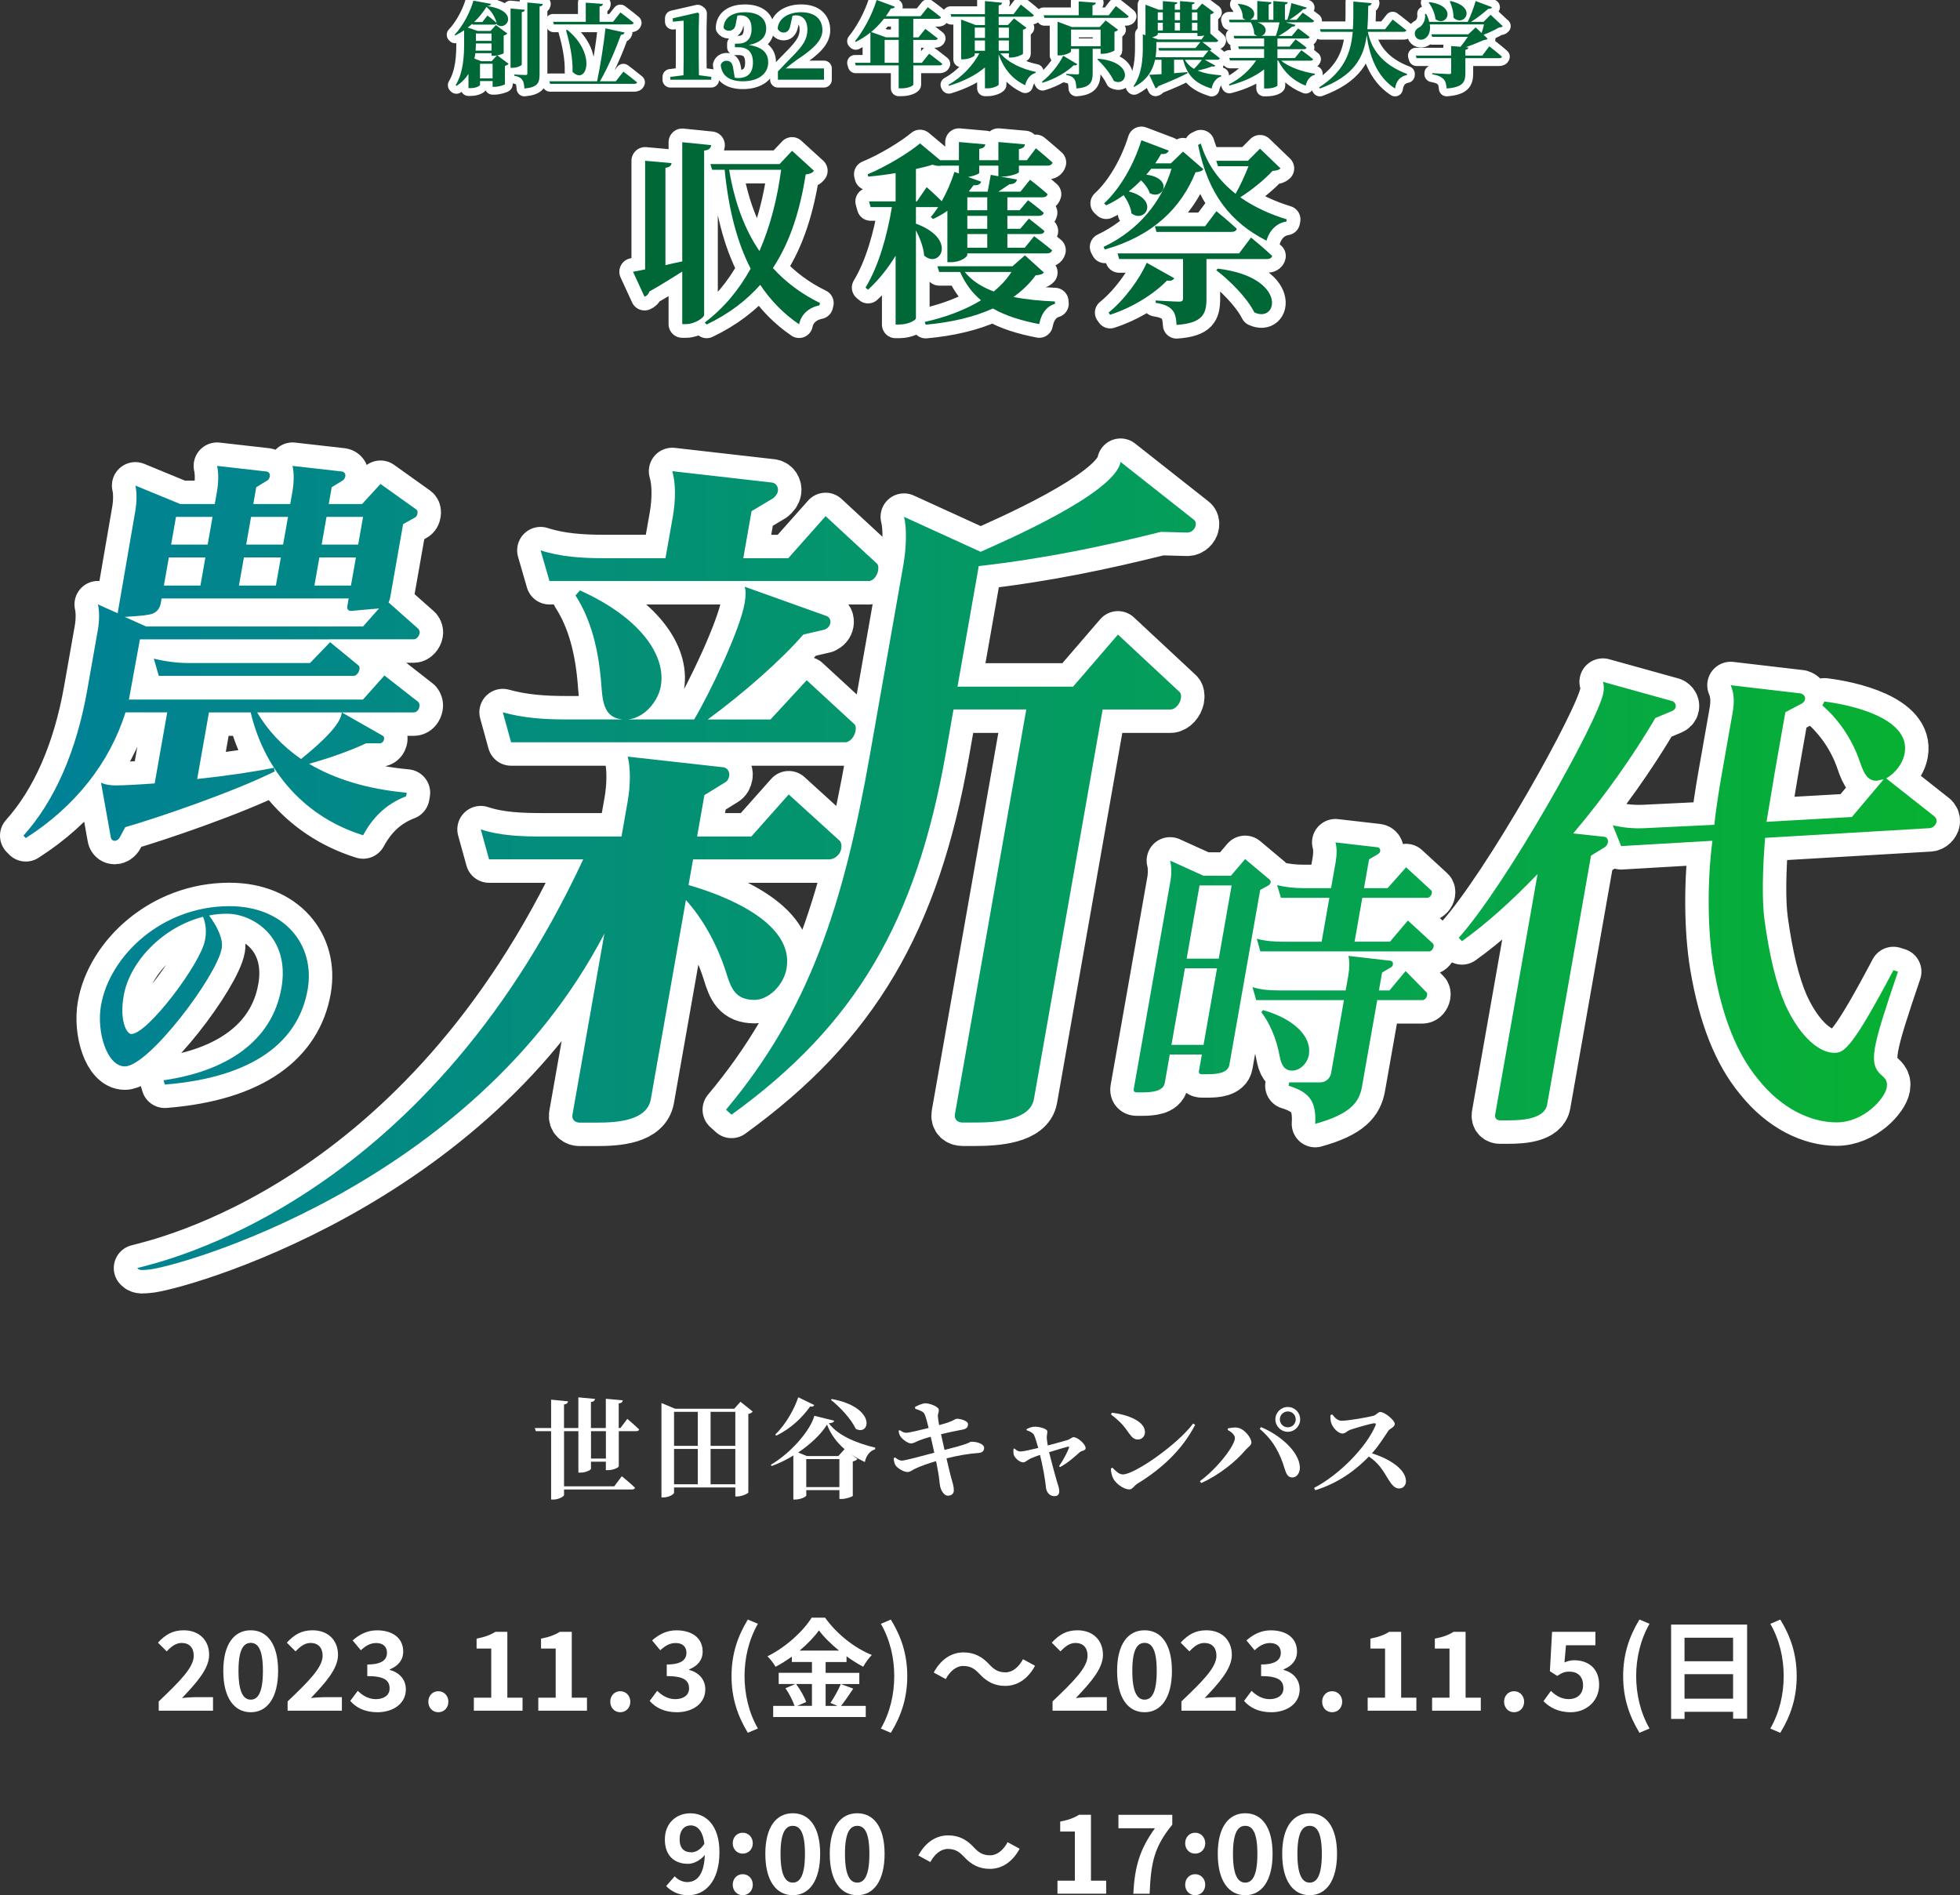 <?xml version="1.0" encoding="UTF-8"?>
<svg id="_レイヤー_2" data-name="レイヤー 2" xmlns="http://www.w3.org/2000/svg" xmlns:xlink="http://www.w3.org/1999/xlink" viewBox="0 0 501.57 484.97">
  <rect x="0" y="0" width="501.57" height="484.97" fill="#333333" stroke="none"/>
  <defs>
    <style>
      .cls-1 {
        stroke-width: 4px;
      }

      .cls-1, .cls-2, .cls-3 {
        fill: none;
        stroke: #fff;
        stroke-linecap: round;
        stroke-linejoin: round;
      }

      .cls-4 {
        fill: url(#_名称未設定グラデーション_8);
      }

      .cls-4, .cls-5, .cls-6 {
        stroke-width: 0px;
      }

      .cls-2 {
        stroke-width: 7px;
      }

      .cls-5 {
        fill: #fff;
      }

      .cls-6 {
        fill: #006837;
      }

      .cls-3 {
        stroke-width: 12px;
      }
    </style>
    <linearGradient id="_名称未設定グラデーション_8" data-name="名称未設定グラデーション 8" x1="6" y1="221.61" x2="495.57" y2="221.61" gradientUnits="userSpaceOnUse">
      <stop offset="0" stop-color="#018097"/>
      <stop offset="1" stop-color="#07b131"/>
    </linearGradient>
  </defs>
  <g id="MainVisual">
    <g>
      <g>
        <g>
          <path class="cls-1" d="m128.91,13.62c-.02.09-.82.4-1.65.54l2.89,2.17c-.14.19-.45.42-.94.52v4.71c-.02.14-1.62.66-2.61.66h-.54v-1.48h-3.22v.99c0,.19-.89.82-2.42.82h-.54v-3.62c-.73,1.13-1.72,2.19-3.08,3.06l-.19-.19c2-3.34,2.16-7.58,2.16-10.87v-3.18c-.73.49-1.48.94-2.28,1.32l-.17-.17c2.31-2.4,4.14-6.19,4.82-8.73l4.52.82c-.09.33-.33.49-1.06.56,8.61,1.15,4.99,6.68,2.54,4.71l-.05-.24c-.09.19-.31.28-.59.28h-5.58l-.07-.21c-.35.33-.75.66-1.15.96l2.54.87h3.29l1.36-1.51,2.94,2.16c-.14.19-.47.4-.94.52v4.52Zm-4.16-9.65s1.41,1.06,2.33,1.88c-.31-1.29-1.18-2.89-2.59-4.09-.78,1.29-1.86,2.63-3.15,3.88h2.09l1.32-1.67Zm2.42,10.21c-.31.07-.59.09-.85.09h-.54v-.66h-4.14c-.05.45-.12.92-.24,1.39l1.76.66h2.66l1.34-1.48Zm-1.39-3.06h-4c0,.56-.02,1.18-.07,1.84h4.07v-1.84Zm-4-2.54v1.88h4v-1.88h-4Zm4.28,11.48v-3.74h-3.22v3.74h3.22Zm7.46-3.53c0,.26-1.25.82-2.33.82h-.54V2.17l3.65.33c-.05.31-.21.52-.78.61v13.44Zm5.41-15.53c-.05.35-.28.59-.85.66v17.39c0,2.12-.47,3.29-3.88,3.6-.07-1.01-.19-1.74-.56-2.24-.38-.47-.85-.82-2.05-1.04v-.31s2.38.14,2.89.14c.35,0,.47-.12.47-.4V.64l3.98.38Z"/>
          <path class="cls-1" d="m159.53,18.33s2.19,1.65,3.51,2.75c-.07.26-.35.38-.71.38h-21.55l-.19-.66h12.21c.87-4.07,1.72-9.74,2.14-13.55l4.89,1.08c-.09.31-.33.56-.94.59-1.13,3.13-3.13,8.07-5.36,11.88h4.05l1.95-2.47Zm-17.98-12.75h8.35V.68l4.38.33c-.02.31-.19.54-.85.66v3.91h3.46l1.88-2.4s2.14,1.6,3.41,2.68c-.07.26-.35.38-.71.38h-19.74l-.19-.66Zm3.6,2.05c7.67,6.24,4.94,14.35,1.36,10.75.12-3.51-.71-7.29-1.67-10.66l.31-.09Z"/>
          <path class="cls-1" d="m182.01,19.67v.73h-10.47v-.73l3.36-.42c.02-1.48.05-2.99.05-4.42V5.29l-2.78.26v-.87l6.38-1.46.35.26-.09,3.84v7.51c0,1.44.02,2.94.05,4.42l3.15.42Z"/>
          <path class="cls-1" d="m188.25,6.31c-.21,1.15-.94,1.55-1.76,1.55-.56,0-1.06-.26-1.32-.71.07-2.82,2.54-4.02,5.39-4.02,3.74,0,5.51,1.72,5.51,4.17,0,2-1.2,3.58-4.45,4.21,3.67.54,4.96,2.19,4.96,4.47,0,2.85-2.45,4.82-6.47,4.82-3.58,0-5.46-1.55-5.67-4.19.24-.75.85-1.06,1.46-1.06.94,0,1.53.45,1.74,2.02l.38,2.31c.28.07.54.09.87.09,2.45,0,3.79-1.32,3.79-3.95s-1.29-3.93-3.69-3.93h-.92v-.92h.8c2.09,0,3.46-1.18,3.46-3.79,0-2.28-1.04-3.46-2.85-3.46-.24,0-.49.02-.78.07l-.45,2.31Z"/>
          <path class="cls-1" d="m210.86,17.51v2.89h-11.79v-2.12c1.29-1.41,2.66-2.75,3.81-3.95,2.68-2.75,3.74-4.35,3.74-6.8,0-2.21-1.11-3.6-2.92-3.6-.28,0-.59.02-.89.09l-.52,2.33c-.26,1.6-1.04,1.98-1.76,1.98-.68,0-1.25-.38-1.53-.99.21-2.73,2.87-4.21,6.02-4.21,3.72,0,5.44,1.95,5.44,4.61,0,2.45-2,4.59-6.49,7.53-.8.56-1.84,1.39-2.92,2.24h9.81Z"/>
          <path class="cls-1" d="m237.77,13.74s2.09,1.55,3.39,2.61c-.07.26-.35.38-.71.38h-6.73v4.94c-.02.21-1.11.94-3.04.94h-.71v-5.88h-10.99l-.19-.66h3.95v-7.76c-1.18.96-2.42,1.74-3.74,2.42l-.21-.19c2.02-2.45,4.31-6.52,5.55-10.54l4.66,1.72c-.12.31-.45.49-1.01.45-.42.71-.85,1.36-1.29,1.98h8.87l1.86-2.31s2.05,1.48,3.36,2.59c-.05.26-.33.38-.68.38h-6.4v4.75h1.34l1.74-2.17s1.98,1.46,3.18,2.45c-.07.26-.33.38-.68.38h-5.58v5.86h2.19l1.86-2.33Zm-11.55-8.94c-1.04,1.29-2.12,2.42-3.29,3.39l3.79,1.36h3.27v-4.75h-3.76Zm3.76,11.27v-5.86h-3.6v5.86h3.6Z"/>
          <path class="cls-1" d="m255.99,13.65c2.02,2.45,5.72,4.07,9.08,4.75l-.05.26c-1.29.35-2.28,1.48-2.68,3.15-3.36-1.6-5.44-4.19-6.78-7.88v7.72c0,.28-1.46.96-2.8.96h-.71v-5.36c-2.38,2.02-5.53,3.6-9.22,4.71l-.14-.26c3.53-1.95,6.38-5.11,7.93-8.05h-1.18v.45c0,.33-1.55,1.08-2.99,1.08h-.49V5.01l3.69,1.39h2.4v-2.12h-8.61l-.19-.66h8.8V.28l4.38.42c-.05.33-.21.59-.87.68v2.24h3.81l1.86-2.45s2.09,1.62,3.34,2.73c-.07.26-.33.38-.68.38h-8.33v2.12h2.38l1.55-1.69,3.18,2.4c-.14.19-.42.4-.89.49v6.16c-.02.21-1.74.96-2.96.96h-.64v-1.08h-2.19Zm-6.54-6.59v2.64h2.61v-2.64h-2.61Zm2.61,5.93v-2.64h-2.61v2.64h2.61Zm3.51-5.93v2.64h2.61v-2.64h-2.61Zm2.61,5.93v-2.64h-2.61v2.64h2.61Z"/>
          <path class="cls-1" d="m275.67,16.42c-.12.24-.35.38-.89.28-1.81,1.72-4.73,3.51-7.98,4.47l-.17-.26c2.33-1.76,4.47-4.59,5.44-6.64l3.6,2.14Zm9.88-14.87s2.07,1.58,3.29,2.64c-.07.26-.33.38-.68.38h-20.89l-.19-.66h8.96V.38l4.38.31c-.02.33-.19.56-.85.68v2.54h4.16l1.81-2.35Zm-5.93,10.94v6.24c0,2.19-.54,3.65-4.17,3.91-.05-1.08-.16-1.88-.52-2.38-.33-.47-.8-.85-2.05-1.08v-.28s2.31.14,2.8.14c.35,0,.45-.14.45-.38v-6.16h-2.05v.64c0,.31-1.55,1.04-2.96,1.04h-.49V5.55l3.65,1.36h7.13l1.53-1.67,3.18,2.38c-.14.19-.42.4-.92.52v4.75c-.02.19-1.74.87-2.94.87h-.61v-1.27h-2.02Zm2.02-.66v-4.26h-7.55v4.26h7.55Zm-.68,3.2c9.41.75,7.6,7.44,4.07,5.67-.89-1.95-2.73-4.09-4.23-5.53l.16-.14Z"/>
          <path class="cls-1" d="m311.01,16.8c-.14.24-.45.28-.87.19-.8.35-2.24.78-3.69,1.06,1.74.75,3.86,1.06,6.05,1.22v.28c-1.29.4-2.12,1.51-2.45,3.13-3.79-1.22-6.14-2.94-7.29-7.39h-2.31v3.44c1.11-.09,2.26-.19,3.41-.28l.02.28c-1.53.82-3.86,1.88-7.48,3.32-.14.31-.4.49-.68.56l-1.62-3.48c.71-.02,1.81-.07,3.13-.16v-3.67h-1.65c-.52,2.45-1.91,5.2-5.37,6.94l-.14-.17c2.19-3.13,2.38-7.15,2.38-10.02v-3.27l.68.24V1.2l3.39,1.29h1.06V.28l3.72.33c-.05.26-.17.45-.66.52v1.36h1.34V.28l3.72.33c-.02.26-.17.45-.66.52v1.36h1.15l1.44-1.58,3.04,2.26c-.14.19-.45.4-.94.52v4.85s0,.02-.02.02c.61.52,1.46,1.25,2.05,1.81-.07.26-.31.38-.66.38h-3.41c.54.4,1.58,1.2,2.31,1.81-.05.21-.21.33-.45.35.47.33,1.76,1.27,2.61,2-.07.26-.31.38-.66.38h-3.2l2.73,1.51Zm-14.73-8.02c0,.19-.66.56-1.46.8l1.58.52h11.06l.73-1.01c-.4.07-.85.14-1.2.14h-.56v-.78h-10.14v.33Zm12.96,4.17h-12.63l-.19-.66h9.51l1.25-1.53h-11.27v1.29c0,.73-.05,1.62-.19,2.59h12.14l1.39-1.69Zm-12.96-9.79v2h1.29v-2h-1.29Zm1.29,4.64v-1.98h-1.29v1.98h1.29Zm3.06-4.64v2h1.34v-2h-1.34Zm0,4.64h1.34v-1.98h-1.34v1.98Zm2.59,7.51c.56.99,1.37,1.74,2.33,2.31.75-.73,1.53-1.65,2.02-2.31h-4.35Zm1.81-12.14v2h1.39v-2h-1.39Zm0,4.64h1.39v-1.98h-1.39v1.98Z"/>
          <path class="cls-1" d="m327.77,15.48c2.09,1.74,5.65,2.94,8.71,3.39l-.02.28c-1.15.28-2.02,1.29-2.33,2.78-3.25-1.29-5.53-3.46-7.04-6.45h-.19v6.42c-.02.16-1.04.75-2.78.75h-.63v-4.89c-2.28,1.81-5.34,3.2-8.87,4.12l-.14-.28c2.99-1.48,5.48-3.84,6.96-6.12h-6.68l-.19-.66h8.92v-2.28h-6.45l-.19-.66h6.64v-2.05h-7.62l-.19-.66h6.07c-.26-.07-.54-.24-.8-.45,0-1.08-.4-2.21-.87-3.01h-5.41l-.19-.66h4.28c-.24-.07-.47-.21-.71-.4.02-1.29-.54-2.68-1.29-3.55l.19-.12c4.87.52,4.54,3.48,2.96,4.07h1.83V.26l3.65.31c-.02.28-.19.49-.73.59v3.91h1.2V.26l3.69.31c-.05.28-.19.49-.73.59v3.91h.61c.45-1.25.82-3.01,1.04-4.28l3.93,1.15c-.09.28-.35.47-.89.42-.85.85-2.26,1.91-3.58,2.71h1.86l1.58-1.84s1.79,1.22,2.92,2.12c-.07.26-.33.38-.68.38h-6.54l2.45.64c-.07.28-.35.47-.87.45-.82.75-2.19,1.67-3.46,2.38h3.39l1.62-1.93s1.81,1.29,2.94,2.21c-.07.26-.33.38-.66.38h-7.58v2.05h3.11l1.53-1.83s1.74,1.22,2.82,2.12c-.07.26-.31.38-.66.38h-6.8v2.28h4.45l1.67-2.02s1.86,1.34,3.01,2.31c-.05.26-.33.38-.66.38h-7.6Zm-5.98-9.76c2.89.92,2.38,3.01,1.01,3.46h3.69c.38-1.01.73-2.38.94-3.46h-5.65Z"/>
          <path class="cls-1" d="m350.04,8.14c.8,4.31,3.67,8.42,10.02,10.78l-.02.28c-1.74.35-2.75,1.48-3.04,3.46-4.94-3.18-6.64-8.94-7.25-13.65-.75,5.67-3.18,10.42-11.98,13.65l-.19-.31c6.4-4.12,8.12-8.8,8.59-14.21h-8.19l-.19-.66h8.42c.14-2.24.12-4.59.12-7.08l4.68.42c-.07.38-.31.59-.87.68-.05,2.07-.07,4.07-.24,5.98h4.54l1.95-2.47s2.19,1.65,3.51,2.75c-.07.26-.35.38-.71.38h-9.18Z"/>
          <path class="cls-1" d="m384.59,6.68c-.19.24-.42.31-.94.33-1.01.61-2.66,1.39-4.02,1.88l1.06,1.01c-.19.21-.42.28-.94.33-1.22.56-3.06,1.29-4.66,1.86l.68.05c-.05.35-.28.52-.78.61v1.48h4.33l1.79-2.38s2.05,1.58,3.25,2.66c-.07.26-.35.38-.71.38h-8.66v3.81c0,2.33-.61,3.6-4.78,3.95-.12-1.13-.28-1.91-.85-2.45-.57-.52-1.18-.89-2.85-1.2v-.28s3.72.24,4.35.24c.38,0,.49-.12.49-.42v-3.65h-8.85l-.19-.66h9.04v-2.45l2.4.19c.64-.78,1.34-1.74,1.86-2.54h-9.11l-.21-.66h9.46l1.88-1.76,1.51,1.44c.24-.68.47-1.51.63-2.21h-13.88c.28,1.86-.38,3.15-1.32,3.67-.94.54-2.09.21-2.45-.8-.31-.99.28-1.74,1.13-2.14.85-.52,1.65-1.88,1.41-3.41l.28-.02c.4.73.66,1.41.8,2.05h9.86c.78-1.58,1.58-3.76,2.02-5.32l4.21,1.58c-.12.26-.4.45-.94.38-1.13.99-2.82,2.35-4.45,3.36h3.2l1.81-1.81,3.11,2.92Zm-18.8-6.14c7.34.96,4.45,6.59,1.55,4.35-.14-1.51-.92-3.13-1.74-4.23l.19-.12Zm5.41-.28c7.04,1.6,3.46,6.82.75,4.26.02-1.48-.42-3.01-.94-4.16l.19-.09Z"/>
        </g>
        <g>
          <path class="cls-6" d="m128.91,13.62c-.02.09-.82.4-1.65.54l2.89,2.17c-.14.19-.45.42-.94.52v4.71c-.02.14-1.62.66-2.61.66h-.54v-1.48h-3.22v.99c0,.19-.89.82-2.42.82h-.54v-3.62c-.73,1.13-1.72,2.19-3.08,3.06l-.19-.19c2-3.34,2.16-7.58,2.16-10.87v-3.18c-.73.49-1.48.94-2.28,1.32l-.17-.17c2.31-2.4,4.14-6.19,4.82-8.73l4.52.82c-.09.33-.33.49-1.06.56,8.61,1.15,4.99,6.68,2.54,4.71l-.05-.24c-.09.19-.31.28-.59.28h-5.58l-.07-.21c-.35.33-.75.66-1.15.96l2.54.87h3.29l1.36-1.51,2.94,2.16c-.14.19-.47.4-.94.52v4.52Zm-4.16-9.65s1.41,1.06,2.33,1.88c-.31-1.29-1.18-2.89-2.59-4.09-.78,1.29-1.86,2.63-3.15,3.88h2.09l1.32-1.67Zm2.42,10.21c-.31.07-.59.09-.85.09h-.54v-.66h-4.14c-.05.45-.12.92-.24,1.39l1.76.66h2.66l1.34-1.48Zm-1.39-3.06h-4c0,.56-.02,1.18-.07,1.84h4.07v-1.84Zm-4-2.54v1.88h4v-1.88h-4Zm4.28,11.48v-3.74h-3.22v3.74h3.22Zm7.46-3.53c0,.26-1.25.82-2.33.82h-.54V2.17l3.65.33c-.05.31-.21.52-.78.61v13.44Zm5.41-15.53c-.05.35-.28.59-.85.66v17.39c0,2.12-.47,3.29-3.88,3.6-.07-1.01-.19-1.74-.56-2.24-.38-.47-.85-.82-2.05-1.04v-.31s2.38.14,2.89.14c.35,0,.47-.12.47-.4V.64l3.98.38Z"/>
          <path class="cls-6" d="m159.53,18.33s2.19,1.65,3.51,2.75c-.07.26-.35.38-.71.38h-21.55l-.19-.66h12.21c.87-4.07,1.72-9.74,2.14-13.55l4.89,1.08c-.09.31-.33.56-.94.59-1.13,3.13-3.13,8.07-5.36,11.88h4.05l1.95-2.47Zm-17.98-12.75h8.35V.68l4.38.33c-.02.31-.19.54-.85.66v3.91h3.46l1.88-2.4s2.14,1.6,3.41,2.68c-.07.26-.35.38-.71.38h-19.74l-.19-.66Zm3.6,2.05c7.67,6.24,4.94,14.35,1.36,10.75.12-3.51-.71-7.29-1.67-10.66l.31-.09Z"/>
          <path class="cls-6" d="m182.01,19.67v.73h-10.47v-.73l3.36-.42c.02-1.48.05-2.99.05-4.42V5.29l-2.78.26v-.87l6.38-1.46.35.26-.09,3.84v7.51c0,1.44.02,2.94.05,4.42l3.15.42Z"/>
          <path class="cls-6" d="m188.25,6.31c-.21,1.15-.94,1.55-1.76,1.55-.56,0-1.06-.26-1.32-.71.07-2.82,2.54-4.02,5.39-4.02,3.74,0,5.51,1.72,5.51,4.17,0,2-1.2,3.58-4.45,4.21,3.67.54,4.96,2.19,4.96,4.47,0,2.85-2.45,4.82-6.47,4.82-3.58,0-5.46-1.55-5.67-4.19.24-.75.85-1.06,1.46-1.06.94,0,1.53.45,1.74,2.02l.38,2.31c.28.07.54.09.87.09,2.45,0,3.79-1.32,3.79-3.95s-1.29-3.93-3.69-3.93h-.92v-.92h.8c2.09,0,3.46-1.18,3.46-3.79,0-2.28-1.04-3.46-2.85-3.46-.24,0-.49.02-.78.07l-.45,2.31Z"/>
          <path class="cls-6" d="m210.86,17.51v2.89h-11.79v-2.12c1.29-1.41,2.66-2.75,3.81-3.95,2.68-2.75,3.74-4.35,3.74-6.8,0-2.21-1.11-3.6-2.92-3.6-.28,0-.59.02-.89.09l-.52,2.33c-.26,1.6-1.04,1.98-1.76,1.98-.68,0-1.25-.38-1.53-.99.21-2.73,2.87-4.21,6.02-4.21,3.72,0,5.44,1.95,5.44,4.61,0,2.45-2,4.59-6.49,7.53-.8.56-1.84,1.39-2.92,2.24h9.81Z"/>
          <path class="cls-6" d="m237.77,13.74s2.09,1.55,3.39,2.61c-.07.26-.35.38-.71.38h-6.73v4.94c-.02.21-1.11.94-3.04.94h-.71v-5.88h-10.99l-.19-.66h3.95v-7.76c-1.18.96-2.42,1.74-3.74,2.42l-.21-.19c2.02-2.45,4.31-6.52,5.55-10.54l4.66,1.72c-.12.31-.45.49-1.01.45-.42.71-.85,1.36-1.29,1.98h8.87l1.86-2.31s2.05,1.48,3.36,2.59c-.05.26-.33.38-.68.38h-6.4v4.75h1.34l1.74-2.17s1.98,1.46,3.18,2.45c-.07.26-.33.38-.68.38h-5.58v5.86h2.19l1.86-2.33Zm-11.55-8.94c-1.04,1.29-2.12,2.42-3.29,3.39l3.79,1.36h3.27v-4.75h-3.76Zm3.76,11.27v-5.86h-3.6v5.86h3.6Z"/>
          <path class="cls-6" d="m255.99,13.65c2.02,2.45,5.72,4.07,9.08,4.75l-.05.26c-1.29.35-2.28,1.48-2.68,3.15-3.36-1.6-5.44-4.19-6.78-7.88v7.72c0,.28-1.46.96-2.8.96h-.71v-5.36c-2.38,2.02-5.53,3.6-9.22,4.71l-.14-.26c3.53-1.95,6.38-5.11,7.93-8.05h-1.18v.45c0,.33-1.55,1.08-2.99,1.08h-.49V5.01l3.69,1.39h2.4v-2.12h-8.61l-.19-.66h8.8V.28l4.38.42c-.05.33-.21.59-.87.68v2.24h3.81l1.86-2.45s2.09,1.62,3.34,2.73c-.07.26-.33.38-.68.38h-8.33v2.12h2.38l1.55-1.69,3.18,2.4c-.14.19-.42.4-.89.49v6.16c-.02.21-1.74.96-2.96.96h-.64v-1.08h-2.19Zm-6.54-6.59v2.64h2.61v-2.64h-2.61Zm2.61,5.93v-2.64h-2.61v2.64h2.61Zm3.51-5.93v2.64h2.61v-2.64h-2.61Zm2.61,5.93v-2.64h-2.61v2.64h2.61Z"/>
          <path class="cls-6" d="m275.67,16.42c-.12.24-.35.38-.89.28-1.81,1.72-4.73,3.51-7.98,4.47l-.17-.26c2.33-1.76,4.47-4.59,5.44-6.64l3.6,2.14Zm9.88-14.87s2.07,1.58,3.29,2.64c-.07.26-.33.38-.68.38h-20.89l-.19-.66h8.96V.38l4.38.31c-.02.33-.19.56-.85.68v2.54h4.16l1.81-2.35Zm-5.93,10.94v6.24c0,2.19-.54,3.65-4.17,3.91-.05-1.08-.16-1.88-.52-2.38-.33-.47-.8-.85-2.05-1.08v-.28s2.31.14,2.8.14c.35,0,.45-.14.45-.38v-6.16h-2.05v.64c0,.31-1.55,1.04-2.96,1.04h-.49V5.55l3.65,1.36h7.13l1.53-1.67,3.18,2.38c-.14.19-.42.4-.92.52v4.75c-.02.19-1.74.87-2.94.87h-.61v-1.27h-2.02Zm2.02-.66v-4.26h-7.55v4.26h7.55Zm-.68,3.2c9.41.75,7.6,7.44,4.07,5.67-.89-1.95-2.73-4.09-4.23-5.53l.16-.14Z"/>
          <path class="cls-6" d="m311.01,16.8c-.14.24-.45.28-.87.19-.8.35-2.24.78-3.69,1.06,1.74.75,3.86,1.06,6.05,1.22v.28c-1.29.4-2.12,1.51-2.45,3.13-3.79-1.22-6.14-2.94-7.29-7.39h-2.31v3.44c1.11-.09,2.26-.19,3.41-.28l.02.28c-1.53.82-3.86,1.88-7.48,3.32-.14.31-.4.49-.68.56l-1.62-3.48c.71-.02,1.81-.07,3.13-.16v-3.67h-1.65c-.52,2.45-1.91,5.2-5.37,6.94l-.14-.17c2.19-3.13,2.38-7.15,2.38-10.02v-3.27l.68.24V1.2l3.39,1.29h1.06V.28l3.72.33c-.05.26-.17.45-.66.52v1.36h1.34V.28l3.72.33c-.02.26-.17.45-.66.52v1.36h1.15l1.44-1.58,3.04,2.26c-.14.19-.45.4-.94.52v4.85s0,.02-.02.02c.61.52,1.46,1.25,2.05,1.81-.07.26-.31.38-.66.38h-3.41c.54.4,1.58,1.2,2.31,1.81-.05.21-.21.33-.45.35.47.33,1.76,1.27,2.61,2-.07.26-.31.38-.66.38h-3.2l2.73,1.51Zm-14.73-8.02c0,.19-.66.56-1.46.8l1.58.52h11.06l.73-1.01c-.4.07-.85.14-1.2.14h-.56v-.78h-10.14v.33Zm12.96,4.17h-12.63l-.19-.66h9.51l1.25-1.53h-11.27v1.29c0,.73-.05,1.62-.19,2.59h12.14l1.39-1.69Zm-12.96-9.79v2h1.29v-2h-1.29Zm1.29,4.64v-1.98h-1.29v1.98h1.29Zm3.06-4.64v2h1.34v-2h-1.34Zm0,4.64h1.34v-1.98h-1.34v1.98Zm2.59,7.51c.56.99,1.37,1.74,2.33,2.31.75-.73,1.53-1.65,2.02-2.31h-4.35Zm1.81-12.14v2h1.39v-2h-1.39Zm0,4.64h1.39v-1.98h-1.39v1.98Z"/>
          <path class="cls-6" d="m327.77,15.48c2.09,1.74,5.65,2.94,8.71,3.39l-.02.28c-1.15.28-2.02,1.29-2.33,2.78-3.25-1.29-5.53-3.46-7.04-6.45h-.19v6.42c-.02.16-1.04.75-2.78.75h-.63v-4.89c-2.28,1.81-5.34,3.2-8.87,4.12l-.14-.28c2.99-1.48,5.48-3.84,6.96-6.12h-6.68l-.19-.66h8.92v-2.28h-6.45l-.19-.66h6.64v-2.05h-7.62l-.19-.66h6.07c-.26-.07-.54-.24-.8-.45,0-1.08-.4-2.21-.87-3.01h-5.41l-.19-.66h4.28c-.24-.07-.47-.21-.71-.4.02-1.29-.54-2.68-1.29-3.55l.19-.12c4.87.52,4.54,3.48,2.96,4.07h1.83V.26l3.65.31c-.02.28-.19.49-.73.59v3.91h1.2V.26l3.69.31c-.05.28-.19.49-.73.59v3.91h.61c.45-1.25.82-3.01,1.04-4.28l3.93,1.15c-.09.28-.35.47-.89.42-.85.85-2.26,1.91-3.58,2.71h1.86l1.58-1.84s1.79,1.22,2.92,2.12c-.07.26-.33.38-.68.38h-6.54l2.45.64c-.07.28-.35.47-.87.45-.82.75-2.19,1.67-3.46,2.38h3.39l1.62-1.93s1.81,1.29,2.94,2.21c-.07.26-.33.38-.66.38h-7.58v2.05h3.11l1.53-1.83s1.74,1.22,2.82,2.12c-.07.26-.31.38-.66.38h-6.8v2.28h4.45l1.67-2.02s1.86,1.34,3.01,2.31c-.05.26-.33.38-.66.38h-7.6Zm-5.98-9.76c2.89.92,2.38,3.01,1.01,3.46h3.69c.38-1.01.73-2.38.94-3.46h-5.65Z"/>
          <path class="cls-6" d="m350.04,8.14c.8,4.31,3.67,8.42,10.02,10.78l-.02.28c-1.74.35-2.75,1.48-3.04,3.46-4.94-3.18-6.64-8.94-7.25-13.65-.75,5.67-3.18,10.42-11.98,13.65l-.19-.31c6.4-4.12,8.12-8.8,8.59-14.21h-8.19l-.19-.66h8.42c.14-2.24.12-4.59.12-7.08l4.68.42c-.07.38-.31.59-.87.68-.05,2.07-.07,4.07-.24,5.98h4.54l1.95-2.47s2.19,1.65,3.51,2.75c-.07.26-.35.38-.71.38h-9.18Z"/>
          <path class="cls-6" d="m384.59,6.68c-.19.24-.42.31-.94.33-1.01.61-2.66,1.39-4.02,1.88l1.06,1.01c-.19.21-.42.28-.94.33-1.22.56-3.06,1.29-4.66,1.86l.68.05c-.05.35-.28.52-.78.61v1.48h4.33l1.79-2.38s2.05,1.58,3.25,2.66c-.07.26-.35.38-.71.38h-8.66v3.81c0,2.33-.61,3.6-4.78,3.95-.12-1.13-.28-1.91-.85-2.45-.57-.52-1.18-.89-2.85-1.2v-.28s3.72.24,4.35.24c.38,0,.49-.12.49-.42v-3.65h-8.85l-.19-.66h9.04v-2.45l2.4.19c.64-.78,1.34-1.74,1.86-2.54h-9.11l-.21-.66h9.46l1.88-1.76,1.51,1.44c.24-.68.47-1.51.63-2.21h-13.88c.28,1.86-.38,3.15-1.32,3.67-.94.54-2.09.21-2.45-.8-.31-.99.28-1.74,1.13-2.14.85-.52,1.65-1.88,1.41-3.41l.28-.02c.4.73.66,1.41.8,2.05h9.86c.78-1.58,1.58-3.76,2.02-5.32l4.21,1.58c-.12.26-.4.45-.94.38-1.13.99-2.82,2.35-4.45,3.36h3.2l1.81-1.81,3.11,2.92Zm-18.8-6.14c7.34.96,4.45,6.59,1.55,4.35-.14-1.51-.92-3.13-1.74-4.23l.19-.12Zm5.41-.28c7.04,1.6,3.46,6.82.75,4.26.02-1.48-.42-3.01-.94-4.16l.19-.09Z"/>
        </g>
      </g>
      <g>
        <path class="cls-5" d="m40.62,435.38c5.4-5.15,8.96-8.68,8.96-11.68,0-2.04-1.12-3.28-3.11-3.28-1.51,0-2.74,1.01-3.81,2.16l-2.24-2.24c1.9-2.04,3.75-3.16,6.58-3.16,3.92,0,6.52,2.49,6.52,6.3,0,3.53-3.25,7.17-6.94,11.03,1.04-.11,2.41-.22,3.39-.22h4.54v3.47h-13.89v-2.38Z"/>
        <path class="cls-5" d="m57.14,427.57c0-6.83,2.77-10.39,7.03-10.39s7,3.58,7,10.39-2.74,10.58-7,10.58-7.03-3.72-7.03-10.58Zm10.14,0c0-5.6-1.32-7.17-3.11-7.17s-3.14,1.57-3.14,7.17,1.34,7.36,3.14,7.36,3.11-1.74,3.11-7.36Z"/>
        <path class="cls-5" d="m73.6,435.38c5.4-5.15,8.96-8.68,8.96-11.68,0-2.04-1.12-3.28-3.11-3.28-1.51,0-2.74,1.01-3.81,2.16l-2.24-2.24c1.9-2.04,3.75-3.16,6.58-3.16,3.92,0,6.52,2.49,6.52,6.3,0,3.53-3.25,7.17-6.94,11.03,1.04-.11,2.41-.22,3.39-.22h4.54v3.47h-13.89v-2.38Z"/>
        <path class="cls-5" d="m89.62,435.27l1.93-2.6c1.23,1.2,2.74,2.13,4.62,2.13,2.1,0,3.53-1.01,3.53-2.74,0-1.96-1.2-3.16-5.71-3.16v-2.97c3.81,0,5.04-1.26,5.04-3,0-1.57-1.01-2.49-2.77-2.49-1.48,0-2.69.7-3.92,1.85l-2.1-2.52c1.79-1.57,3.78-2.58,6.22-2.58,4,0,6.72,1.96,6.72,5.43,0,2.18-1.29,3.7-3.44,4.56v.14c2.32.62,4.12,2.32,4.12,4.98,0,3.7-3.33,5.85-7.28,5.85-3.28,0-5.49-1.23-6.94-2.88Z"/>
        <path class="cls-5" d="m109.61,435.46c0-1.54,1.09-2.69,2.55-2.69s2.58,1.15,2.58,2.69-1.09,2.69-2.58,2.69-2.55-1.18-2.55-2.69Z"/>
        <path class="cls-5" d="m121.26,434.43h4.45v-12.57h-3.75v-2.55c2.07-.39,3.5-.92,4.82-1.74h3.05v16.86h3.89v3.33h-12.46v-3.33Z"/>
        <path class="cls-5" d="m137.75,434.43h4.45v-12.57h-3.75v-2.55c2.07-.39,3.5-.92,4.82-1.74h3.05v16.86h3.89v3.33h-12.46v-3.33Z"/>
        <path class="cls-5" d="m156.17,435.46c0-1.54,1.09-2.69,2.55-2.69s2.58,1.15,2.58,2.69-1.09,2.69-2.58,2.69-2.55-1.18-2.55-2.69Z"/>
        <path class="cls-5" d="m166.25,435.27l1.93-2.6c1.23,1.2,2.74,2.13,4.62,2.13,2.1,0,3.53-1.01,3.53-2.74,0-1.96-1.2-3.16-5.71-3.16v-2.97c3.81,0,5.04-1.26,5.04-3,0-1.57-1.01-2.49-2.77-2.49-1.48,0-2.69.7-3.92,1.85l-2.1-2.52c1.79-1.57,3.78-2.58,6.22-2.58,4,0,6.72,1.96,6.72,5.43,0,2.18-1.29,3.7-3.44,4.56v.14c2.32.62,4.12,2.32,4.12,4.98,0,3.7-3.33,5.85-7.28,5.85-3.28,0-5.49-1.23-6.94-2.88Z"/>
        <path class="cls-5" d="m187.2,428.91c0-5.57,1.54-10.16,4.17-14.48l2.58,1.09c-2.35,4.09-3.42,8.82-3.42,13.38s1.06,9.32,3.42,13.41l-2.58,1.09c-2.63-4.34-4.17-8.88-4.17-14.5Z"/>
        <path class="cls-5" d="m218.36,432.1c-1.06,1.54-2.16,3.25-3.14,4.42h6.33v2.86h-23.69v-2.86h5.46c-.42-1.26-1.34-3.14-2.32-4.51l2.55-1.09h-4.28v-2.86h8.51v-2.77h-5.15v-1.37c-1.32.95-2.74,1.85-4.17,2.6-.42-.78-1.34-1.99-2.07-2.69,4.76-2.32,9.24-6.52,11.31-9.88h3.44c3.02,4.23,7.53,7.76,11.96,9.55-.84.84-1.6,1.96-2.21,3-1.4-.73-2.86-1.65-4.26-2.66v1.46h-5.35v2.77h8.62v2.86h-8.62v5.6h3.05l-1.82-.76c.92-1.32,2.04-3.36,2.66-4.84l3.19,1.18Zm-14.64-1.18c1.06,1.43,2.16,3.33,2.58,4.62l-2.3.98h3.78v-5.6h-4.06Zm11-8.54c-2.07-1.68-3.92-3.5-5.15-5.18-1.2,1.68-2.94,3.5-4.96,5.18h10.11Z"/>
        <path class="cls-5" d="m225.42,442.32c2.35-4.09,3.42-8.79,3.42-13.41s-1.06-9.3-3.42-13.38l2.55-1.09c2.66,4.31,4.2,8.9,4.2,14.48s-1.54,10.16-4.2,14.5l-2.55-1.09Z"/>
        <path class="cls-5" d="m246.47,426.31c-1.79,0-3.39,1.37-4.45,3.36l-3.08-1.68c1.88-3.47,4.62-5.15,7.62-5.15,2.66,0,4.7,1.01,6.61,3.08,1.2,1.29,2.24,2.02,4.17,2.02,1.79,0,3.39-1.37,4.45-3.36l3.08,1.68c-1.88,3.47-4.62,5.15-7.62,5.15-2.66,0-4.7-1.01-6.61-3.08-1.2-1.26-2.21-2.02-4.17-2.02Z"/>
        <path class="cls-5" d="m269.35,435.38c5.4-5.15,8.96-8.68,8.96-11.68,0-2.04-1.12-3.28-3.11-3.28-1.51,0-2.74,1.01-3.81,2.16l-2.24-2.24c1.9-2.04,3.75-3.16,6.58-3.16,3.92,0,6.52,2.49,6.52,6.3,0,3.53-3.25,7.17-6.94,11.03,1.04-.11,2.41-.22,3.39-.22h4.54v3.47h-13.89v-2.38Z"/>
        <path class="cls-5" d="m285.87,427.57c0-6.83,2.77-10.39,7.03-10.39s7,3.58,7,10.39-2.74,10.58-7,10.58-7.03-3.72-7.03-10.58Zm10.14,0c0-5.6-1.32-7.17-3.11-7.17s-3.14,1.57-3.14,7.17,1.34,7.36,3.14,7.36,3.11-1.74,3.11-7.36Z"/>
        <path class="cls-5" d="m302.33,435.38c5.4-5.15,8.96-8.68,8.96-11.68,0-2.04-1.12-3.28-3.11-3.28-1.51,0-2.74,1.01-3.81,2.16l-2.24-2.24c1.9-2.04,3.75-3.16,6.58-3.16,3.92,0,6.52,2.49,6.52,6.3,0,3.53-3.25,7.17-6.94,11.03,1.04-.11,2.41-.22,3.39-.22h4.54v3.47h-13.89v-2.38Z"/>
        <path class="cls-5" d="m318.35,435.27l1.93-2.6c1.23,1.2,2.74,2.13,4.62,2.13,2.1,0,3.53-1.01,3.53-2.74,0-1.96-1.2-3.16-5.71-3.16v-2.97c3.81,0,5.04-1.26,5.04-3,0-1.57-1.01-2.49-2.77-2.49-1.48,0-2.69.7-3.92,1.85l-2.1-2.52c1.79-1.57,3.78-2.58,6.22-2.58,4,0,6.72,1.96,6.72,5.43,0,2.18-1.29,3.7-3.44,4.56v.14c2.32.62,4.12,2.32,4.12,4.98,0,3.7-3.33,5.85-7.28,5.85-3.28,0-5.49-1.23-6.94-2.88Z"/>
        <path class="cls-5" d="m338.34,435.46c0-1.54,1.09-2.69,2.55-2.69s2.58,1.15,2.58,2.69-1.09,2.69-2.58,2.69-2.55-1.18-2.55-2.69Z"/>
        <path class="cls-5" d="m349.99,434.43h4.45v-12.57h-3.75v-2.55c2.07-.39,3.5-.92,4.82-1.74h3.05v16.86h3.89v3.33h-12.46v-3.33Z"/>
        <path class="cls-5" d="m366.48,434.43h4.45v-12.57h-3.75v-2.55c2.07-.39,3.5-.92,4.82-1.74h3.05v16.86h3.89v3.33h-12.46v-3.33Z"/>
        <path class="cls-5" d="m384.9,435.46c0-1.54,1.09-2.69,2.55-2.69s2.58,1.15,2.58,2.69-1.09,2.69-2.58,2.69-2.55-1.18-2.55-2.69Z"/>
        <path class="cls-5" d="m394.98,435.32l1.9-2.63c1.18,1.15,2.63,2.1,4.56,2.1,2.16,0,3.67-1.26,3.67-3.53s-1.4-3.5-3.5-3.5c-1.23,0-1.9.31-3.11,1.09l-1.88-1.2.56-10.08h11.09v3.44h-7.53l-.39,4.4c.84-.36,1.54-.56,2.49-.56,3.47,0,6.38,1.96,6.38,6.27s-3.42,7.03-7.25,7.03c-3.28,0-5.46-1.29-7-2.83Z"/>
        <path class="cls-5" d="m415.37,428.91c0-5.57,1.54-10.16,4.17-14.48l2.58,1.09c-2.35,4.09-3.42,8.82-3.42,13.38s1.06,9.32,3.42,13.41l-2.58,1.09c-2.63-4.34-4.17-8.88-4.17-14.5Z"/>
        <path class="cls-5" d="m447.09,415.72v24.08h-3.58v-1.76h-12.43v1.82h-3.44v-24.14h19.46Zm-16.02,3.36v6.02h12.43v-6.02h-12.43Zm12.43,15.6v-6.27h-12.43v6.27h12.43Z"/>
        <path class="cls-5" d="m453.03,442.32c2.35-4.09,3.42-8.79,3.42-13.41s-1.06-9.3-3.42-13.38l2.55-1.09c2.66,4.31,4.2,8.9,4.2,14.48s-1.54,10.16-4.2,14.5l-2.55-1.09Z"/>
      </g>
      <g>
        <path class="cls-5" d="m160.54,363.09s1.9,1.6,3.02,2.69c-.06.31-.36.45-.76.45h-4.45v8.99c0,.31-1.43.98-2.72.98h-.59v-2.16h-3.81v1.82c0,.31-1.4.98-2.63.98h-.59v-10.61h-3.67v14.11h12.85l1.93-2.58s2.13,1.74,3.39,2.94c-.08.31-.39.45-.78.45h-17.39v1.43c0,.34-1.43,1.15-2.69,1.15h-.62v-17.5h-3.92l-.25-.81h4.17v-7.25l4.34.42c-.08.39-.28.7-1.04.81v6.02h3.67v-7.84l4.26.39c-.06.39-.25.7-1.04.81v6.64h3.81v-7.48l4.34.39c-.06.39-.28.7-1.04.81v6.27h.45l1.74-2.32Zm-5.49,3.14h-3.81v7h3.81v-7Z"/>
        <path class="cls-5" d="m192.62,361.22c-.2.25-.56.48-1.12.62v20.08c-.06.25-1.6,1.01-2.8,1.01h-.53v-2.3h-15.68v1.34c0,.39-1.29,1.2-2.69,1.2h-.53v-24.14l3.5,1.46h15.12l1.6-1.79,3.14,2.52Zm-20.13.06v8.71h6.08v-8.71h-6.08Zm0,18.54h6.08v-9.04h-6.08v9.04Zm9.35-18.54v8.71h6.33v-8.71h-6.33Zm6.33,18.54v-9.04h-6.33v9.04h6.33Z"/>
        <path class="cls-5" d="m213.46,363.57c-.11.39-.48.56-1.37.64,2.52,3.36,7.62,5.21,11.9,6.24l-.06.42c-1.48.42-2.38,1.93-2.6,3.25-1.23-.56-2.41-1.23-3.5-1.99l1.6,1.23c-.2.22-.59.48-1.2.62v8.79c-.03.2-1.71.81-2.86.81h-.56v-2.27h-8.48v1.37c0,.31-1.46,1.04-2.83,1.04h-.48v-11.26c-1.79,1.09-3.67,2.02-5.57,2.69l-.17-.34c4.93-2.88,10-8.54,11.12-12.52l5.07,1.26Zm-5.1-4.03c-.11.31-.39.48-1.06.39-1.82,2.6-4.87,5.66-8.68,7.45l-.22-.31c2.72-2.58,4.9-6.58,5.88-9.52l4.09,1.99Zm7.76,11.28c-1.99-1.71-3.53-3.78-4.48-6.27-1.57,2.52-4.26,5.04-7.39,7.14l2.24.9h8.04l1.6-1.76Zm-1.32,9.72v-7.17h-8.48v7.17h8.48Zm-1.93-22.54c11.48,2.13,9.83,9.55,6.13,7.64-1.23-2.6-4.03-5.57-6.36-7.42l.22-.22Z"/>
        <path class="cls-5" d="m234.13,360.04c.87-.48,2.04-.95,2.66-.95,1.15,0,3.33.84,3.44,1.6.11.7-.31,1.06-.22,1.85.06.62.17,1.29.31,2.13.95-.25,1.65-.45,2.3-.67,1.23-.42,1.93-.95,2.16-.95.98-.03,2.94.53,2.94,1.37,0,.67-.28,1.2-1.37,1.4-1.62.31-3.92.78-5.54,1.18.34,1.48.62,2.83.9,4.03,2.16-.53,4.4-1.15,5.63-1.6.67-.25.95-.48,1.2-.5,1.65-.03,3.3.64,3.3,1.54,0,.56-.22,1.23-1.34,1.32-2.97.25-5.15.62-8.29,1.4.48,2.13.87,3.67,1.12,4.65.45,1.65.76,2.44.76,3.53,0,.73-.45,1.34-1.48,1.37-1.01.03-1.82-1.32-2.04-2.49-.14-.53-.2-2.04-.5-3.58-.14-.87-.34-1.79-.53-2.77-1.88.53-4,1.29-5.26,1.88-.9.42-1.32.9-2.02.9-1.06.03-2.72-1.09-3.08-1.71-.28-.42-.42-1.01-.48-1.82l.34-.2c.81.62,1.23.81,1.76.81.78,0,5.15-1.18,8.29-2.02-.34-1.57-.67-3.02-.92-4.09-1.09.31-2.18.64-3.02.98s-1.34.73-2.04.73c-.76,0-2.16-.98-2.72-1.85-.28-.45-.34-.76-.45-1.37l.31-.17c.64.39.98.67,1.68.67s3.42-.67,5.71-1.23c-.39-1.54-.7-2.8-.98-3.39-.34-.78-.76-.92-2.46-1.54l-.03-.42Z"/>
        <path class="cls-5" d="m262.7,365.7c.67-.31,1.26-.62,2.21-.62s3.11.48,3.11,1.23c0,.53-.2,1.2-.14,1.79.03.36.11,1.06.25,1.79,1.93-.5,4.48-1.23,5.18-1.43.53-.2,1.04-.7,1.4-.7,1.04,0,3.11,1.74,3.11,2.83,0,.62-1.06.64-1.46.98-1.09.95-2.88,2.66-5.07,3.84l-.28-.22c1.15-1.62,2.16-3.67,2.55-4.7.11-.28,0-.34-.31-.28-.87.2-2.86.81-4.79,1.4.73,2.88,1.57,5.99,2.02,7.53.2.62.59,1.71.59,2.38,0,.9-.39,1.34-1.26,1.34-1.23,0-2.07-1.04-2.16-2.35-.17-1.79-.78-5.35-1.51-8.2-.9.28-1.76.64-2.24.84-1.04.45-1.46,1.06-2.04,1.06-.95,0-2.1-1.09-2.41-1.85-.14-.39-.14-1.06-.08-1.62l.22-.08c.5.39.84.76,1.62.76.73,0,2.66-.48,4.48-.9-.39-1.37-.78-2.72-1.09-3.33-.28-.53-1.01-.92-1.88-1.2l-.03-.28Z"/>
        <path class="cls-5" d="m284.54,361.5c3.86.45,8.46,2.1,8.46,4.98,0,1.01-.73,1.88-1.82,1.88-.9,0-1.48-.5-2.18-1.48-1.32-1.85-2.02-2.88-4.7-4.93l.25-.45Zm20.8,2.77l.5.34c-3.16,6.13-8.26,11.06-14.76,15.04-.9.56-1.26,1.48-2.07,1.48-1.6,0-3.56-1.65-4.12-2.77-.34-.64-.62-1.74-.62-2.55l.39-.25c.67.67,1.65,1.74,2.66,1.74,3.02,0,13.97-7.62,18-13.02Z"/>
        <path class="cls-5" d="m314.16,365.92l.08-.42c.56-.11,1.46-.25,2.16-.2,1.93.11,3.84,2.6,3.84,3.84,0,.7-.87,1.18-1.51,1.9-2.38,2.91-6.92,6.52-11.34,8.46l-.34-.48c4.37-3.16,8.96-9.07,8.96-11.03,0-.78-.81-1.54-1.85-2.07Zm16.58,12.15c-1.15.03-1.6-.9-2.02-2.32-1.2-3.98-3-7.31-6.36-10.11l.34-.45c4.76,1.96,9.77,6.22,9.94,10.25.06,1.4-.76,2.63-1.9,2.63Zm-4.37-14.87c0-1.74,1.43-3.16,3.19-3.16s3.16,1.43,3.16,3.16-1.4,3.19-3.16,3.19-3.19-1.43-3.19-3.19Zm1.15,0c0,1.15.9,2.04,2.04,2.04s2.02-.9,2.02-2.04-.9-2.02-2.02-2.02-2.04.9-2.04,2.02Z"/>
        <path class="cls-5" d="m340.92,361.94c.62.81,1.4,1.62,2.35,1.62,1.93,0,6.83-.92,8.18-1.26.7-.17,1.18-.98,1.76-.98,1.2,0,3.72,2.16,3.72,3.05,0,.81-1.29,1.23-1.62,1.71-.95,1.4-2.41,3.81-4.23,5.82,4.59,1.43,8.71,4.09,8.71,7.17,0,.87-.62,1.82-1.74,1.82s-1.82-.84-2.77-2.32c-1.29-2.13-2.38-4.12-4.98-5.85-2.58,2.63-6.92,6.52-13.72,8.62l-.31-.59c6.58-3.42,13.47-10.56,15.74-16.02.17-.42,0-.53-.31-.53-1.12.11-4.7,1.18-6.1,1.65-.92.31-1.26.98-2.04.98-1.23,0-2.55-1.62-2.88-2.66-.2-.56-.25-1.29-.22-2.04l.48-.2Z"/>
      </g>
      <g>
        <g>
          <path class="cls-2" d="m181.99,37.14c-.1.7-.45,1.25-1.8,1.4v42.05c0,.7-2.45,2.35-4.6,2.35h-1v-13.45c-2.3,1.45-5.05,3.2-8.4,5.1-.2.65-.7,1.15-1.25,1.35l-2.95-6.4c.75-.15,1.85-.35,3.1-.6v-27.8l6.75.6c-.05.6-.4,1.05-1.55,1.2v24.9c1.35-.3,2.8-.65,4.3-.95v-30.5l7.4.75Zm26.3,6.55c-.4.55-.9.8-2.1.95-1.35,8.4-3.65,16.75-8.4,23.95,3.4,3.75,7.45,6.7,12.05,8.95l-.15.6c-2.75.55-4.7,2.35-5.2,4.85-3.95-2.7-7.25-6.05-9.95-10.1-3.5,3.95-7.95,7.4-13.7,10.15l-.5-.5c4.95-3.75,8.8-8.45,11.75-13.8-3.5-6.8-5.65-15.2-6.65-25.3h-3.2l-.45-1.45h17.7l3.2-3.4,5.6,5.1Zm-21.7-.25c1.4,8.4,4,15.3,7.75,20.8,2.85-6.5,4.6-13.6,5.55-20.8h-13.3Z"/>
          <path class="cls-2" d="m234.39,57.24c10.8,3.95,6.05,11.7,2.1,8.15-.15-2.1-1.1-4.5-2.1-6.45v22.55c-.05.35-1.75,1.55-4.3,1.55h-.9v-17.6c-1.95,3.2-4.3,6.15-7.05,8.7l-.65-.55c3.4-5.6,5.55-13.35,6.75-20.6h-5.45l-.4-1.45h6.8v-7.25c-2.3.4-4.7.7-7,.9l-.15-.6c4.75-1.95,10.55-5.5,13.4-7.9l5.15,4.3h4.8v-4.65l6.75.6c-.1.6-.4,1-1.55,1.15v2.9h4.9v-4.65l6.8.6c-.1.6-.45,1.05-1.55,1.2v2.85h2.05l2.3-3.05s2.6,2.15,4.25,3.65c-.15.55-.65.8-1.3.8h-7.3v1.65c0,.35-2.35,1.15-4.3,1.15h-.4l4.2.75c-.15.8-.85,1.2-1.9,1.2-.75.5-1.9,1.25-2.85,1.9h5.65l2.45-3.05s2.75,2.1,4.5,3.7c-.15.55-.65.8-1.35.8h-8.95v3.3h3.15l2.15-2.55s2.45,1.8,4,3.2c-.1.55-.6.8-1.3.8h-8v3.3h3.3l2.2-2.6s2.4,1.85,4,3.2c-.15.55-.6.75-1.3.75h-8.2v3.5h4.45l2.4-2.95s2.8,2.1,4.6,3.6c-.15.55-.65.8-1.35.8h-20.35v.4c0,.45-1.6,1.85-4.2,1.85h-.9v-13.15c-1.2.85-2.45,1.55-3.65,2.1l-.6-.5c.65-.75,1.25-1.6,1.9-2.55h-5.7v4.25Zm0-5.7h.25l2.5-3.65s2.2,1.95,3.85,3.6c1.25-2.2,2.4-4.8,3.25-7.5l1.15.4v-2h-4.45c-.35.05-.8.1-1.3,0h-.25v-.05c-.25-.05-.5-.1-.75-.2-1.2.4-2.65.75-4.25,1.1v8.3Zm35.6,26.2c-2.2.65-3.55,2.55-4.05,5.2-4.6-.9-8.55-2.1-11.85-4-4.85,2.2-10.65,3.55-17.2,4.15l-.25-.7c5.5-1.25,10.4-3.1,14.4-5.55-2.2-1.85-4-4.2-5.35-7.25h-5.35l-.45-1.45h19.2l3.2-2.8,4.85,4.4c-.4.45-.9.6-2.1.7-1.55,2.15-3.5,4-5.7,5.55,3.25.65,6.85,1,10.6,1.15l.05.6Zm-23.1-8.15c1.8,2.25,4.35,3.85,7.4,5,1.85-1.5,3.35-3.15,4.55-5h-11.95Zm5.75-19.1h-5.1v3.3h5.1v-3.3Zm0,4.75h-5.1v3.3h5.1v-3.3Zm0,4.65h-5.1v3.5h5.1v-3.5Zm-2.05-17.5v1.85c0,.25-1.35.8-2.85,1.05l3.35,1.2c-.2.65-.85,1-1.95.9-.4.55-.8,1.05-1.2,1.55l.25.1h4.55c.25-1.3.6-3.1.8-4.3l1.95.35v-2.7h-4.9Z"/>
          <path class="cls-2" d="m307.94,43.29c-.35.5-.85.65-2,.8-3.65,9.05-10.8,16.25-23.2,19.75l-.35-.65c9.05-4.3,14.9-11.6,17.4-20h-5.2c-.4.5-.8,1-1.25,1.5,7,.9,4.45,6.6.9,4.75-.4-1.15-1.25-2.35-2.25-3.3-.95,1-2,1.95-3.15,2.85,7.95,2,4.3,8.3.7,5.6-.15-1.55-1.05-3.3-2-4.65-1.4,1-2.9,1.9-4.45,2.6l-.55-.5c4.1-3.75,7.65-10,9.55-16.15l7,2.65c-.2.55-.85,1-1.95.85-.45.8-.95,1.6-1.5,2.4h4l3.1-3,5.2,4.5Zm-7.45,27.9c-.25.45-.75.8-1.85.6-3.25,3.35-8.65,6.85-14.55,8.75l-.4-.55c4.2-3.4,8.05-8.8,9.75-12.75l7.05,3.95Zm19.65-10.4s3.4,2.75,5.4,4.7c-.1.55-.65.8-1.3.8h-15.5v10.2c0,3.85-1,6.2-7.65,6.65-.1-1.7-.35-3-1.1-3.8-.65-.75-1.7-1.45-4.25-1.85v-.6s4.9.3,6,.3c.8,0,1-.3,1-.8v-10.1h-16.35l-.4-1.45h31.1l3.05-4.05Zm-24.6-2.9h12.85l2.9-3.85s3.25,2.65,5.2,4.5c-.1.55-.65.8-1.4.8h-19.15l-.4-1.45Zm32.15-14.8c-.4.4-.95.55-2.05.65-1.95,2.15-5.2,4.8-8.25,6.75,3.55,2.5,7.65,4.35,11.9,5.65l-.1.55c-2.5.4-4.3,2.2-5.1,4.9-9.05-4.65-14.9-11.7-17.5-24.5l.7-.35c1.65,5.5,4.85,9.65,8.9,12.85,1.25-2.2,2.45-4.85,3.3-7.05h-7.8l-.45-1.4h8.1l3.1-3.1,5.25,5.05Zm-16.05,25.65c18,2.2,15.4,14.1,9.35,11.2-1.9-3.8-6.3-8.15-9.75-10.8l.4-.4Z"/>
        </g>
        <g>
          <path class="cls-6" d="m181.99,37.14c-.1.7-.45,1.25-1.8,1.4v42.05c0,.7-2.45,2.35-4.6,2.35h-1v-13.45c-2.3,1.45-5.05,3.2-8.4,5.1-.2.65-.7,1.15-1.25,1.35l-2.95-6.4c.75-.15,1.85-.35,3.1-.6v-27.8l6.75.6c-.05.6-.4,1.05-1.55,1.2v24.9c1.35-.3,2.8-.65,4.3-.95v-30.5l7.4.75Zm26.3,6.55c-.4.55-.9.8-2.1.95-1.35,8.4-3.65,16.75-8.4,23.95,3.4,3.75,7.45,6.7,12.05,8.95l-.15.6c-2.75.55-4.7,2.35-5.2,4.85-3.95-2.7-7.25-6.05-9.95-10.1-3.5,3.95-7.95,7.4-13.7,10.15l-.5-.5c4.95-3.75,8.8-8.45,11.75-13.8-3.5-6.8-5.65-15.2-6.65-25.3h-3.2l-.45-1.45h17.7l3.2-3.4,5.6,5.1Zm-21.7-.25c1.4,8.4,4,15.3,7.75,20.8,2.85-6.5,4.6-13.6,5.55-20.8h-13.3Z"/>
          <path class="cls-6" d="m234.39,57.24c10.8,3.95,6.05,11.7,2.1,8.15-.15-2.1-1.1-4.5-2.1-6.45v22.55c-.05.35-1.75,1.55-4.3,1.55h-.9v-17.6c-1.95,3.2-4.3,6.15-7.05,8.7l-.65-.55c3.4-5.6,5.55-13.35,6.75-20.6h-5.45l-.4-1.45h6.8v-7.25c-2.3.4-4.7.7-7,.9l-.15-.6c4.75-1.95,10.55-5.5,13.4-7.9l5.15,4.3h4.8v-4.65l6.75.6c-.1.6-.4,1-1.55,1.15v2.9h4.9v-4.65l6.8.6c-.1.6-.45,1.05-1.55,1.2v2.85h2.05l2.3-3.05s2.6,2.15,4.25,3.65c-.15.55-.65.8-1.3.8h-7.3v1.65c0,.35-2.35,1.15-4.3,1.15h-.4l4.2.75c-.15.8-.85,1.2-1.9,1.2-.75.5-1.9,1.25-2.85,1.9h5.65l2.45-3.05s2.75,2.1,4.5,3.7c-.15.55-.65.8-1.35.8h-8.95v3.3h3.15l2.15-2.55s2.45,1.8,4,3.2c-.1.55-.6.8-1.3.8h-8v3.3h3.3l2.2-2.6s2.4,1.85,4,3.2c-.15.55-.6.75-1.3.75h-8.2v3.5h4.45l2.4-2.95s2.8,2.1,4.6,3.6c-.15.55-.65.8-1.35.8h-20.35v.4c0,.45-1.6,1.85-4.2,1.85h-.9v-13.15c-1.2.85-2.45,1.55-3.65,2.1l-.6-.5c.65-.75,1.25-1.6,1.9-2.55h-5.7v4.25Zm0-5.7h.25l2.5-3.65s2.2,1.95,3.85,3.6c1.25-2.2,2.4-4.8,3.25-7.5l1.15.4v-2h-4.45c-.35.05-.8.1-1.3,0h-.25v-.05c-.25-.05-.5-.1-.75-.2-1.2.4-2.65.75-4.25,1.1v8.3Zm35.6,26.2c-2.2.65-3.55,2.55-4.05,5.2-4.6-.9-8.55-2.1-11.85-4-4.85,2.2-10.65,3.55-17.2,4.15l-.25-.7c5.5-1.25,10.4-3.1,14.4-5.55-2.2-1.85-4-4.2-5.35-7.25h-5.35l-.45-1.45h19.2l3.2-2.8,4.85,4.4c-.4.45-.9.6-2.1.7-1.55,2.15-3.5,4-5.7,5.55,3.25.65,6.85,1,10.6,1.15l.05.6Zm-23.1-8.15c1.8,2.25,4.35,3.85,7.4,5,1.85-1.5,3.35-3.15,4.55-5h-11.95Zm5.75-19.1h-5.1v3.3h5.1v-3.3Zm0,4.75h-5.1v3.3h5.1v-3.3Zm0,4.65h-5.1v3.5h5.1v-3.5Zm-2.05-17.5v1.85c0,.25-1.35.8-2.85,1.05l3.35,1.2c-.2.65-.85,1-1.95.9-.4.55-.8,1.05-1.2,1.55l.25.1h4.55c.25-1.3.6-3.1.8-4.3l1.95.35v-2.7h-4.9Z"/>
          <path class="cls-6" d="m307.94,43.29c-.35.5-.85.65-2,.8-3.65,9.05-10.8,16.25-23.2,19.75l-.35-.65c9.05-4.3,14.9-11.6,17.4-20h-5.2c-.4.5-.8,1-1.25,1.5,7,.9,4.45,6.6.9,4.75-.4-1.15-1.25-2.35-2.25-3.3-.95,1-2,1.95-3.15,2.85,7.95,2,4.3,8.3.7,5.6-.15-1.55-1.05-3.3-2-4.65-1.4,1-2.9,1.9-4.45,2.6l-.55-.5c4.1-3.75,7.65-10,9.55-16.15l7,2.65c-.2.55-.85,1-1.95.85-.45.8-.95,1.6-1.5,2.4h4l3.1-3,5.2,4.5Zm-7.45,27.9c-.25.45-.75.8-1.85.6-3.25,3.35-8.65,6.85-14.55,8.75l-.4-.55c4.2-3.4,8.05-8.8,9.75-12.75l7.05,3.95Zm19.65-10.4s3.4,2.75,5.4,4.7c-.1.55-.65.8-1.3.8h-15.5v10.2c0,3.85-1,6.2-7.65,6.65-.1-1.7-.35-3-1.1-3.8-.65-.75-1.7-1.45-4.25-1.85v-.6s4.9.3,6,.3c.8,0,1-.3,1-.8v-10.1h-16.35l-.4-1.45h31.1l3.05-4.05Zm-24.6-2.9h12.85l2.9-3.85s3.25,2.65,5.2,4.5c-.1.55-.65.8-1.4.8h-19.15l-.4-1.45Zm32.15-14.8c-.4.4-.95.55-2.05.65-1.95,2.15-5.2,4.8-8.25,6.75,3.55,2.5,7.65,4.35,11.9,5.65l-.1.55c-2.5.4-4.3,2.2-5.1,4.9-9.05-4.65-14.9-11.7-17.5-24.5l.7-.35c1.65,5.5,4.85,9.65,8.9,12.85,1.25-2.2,2.45-4.85,3.3-7.05h-7.8l-.45-1.4h8.1l3.1-3.1,5.25,5.05Zm-16.05,25.65c18,2.2,15.4,14.1,9.35,11.2-1.9-3.8-6.3-8.15-9.75-10.8l.4-.4Z"/>
        </g>
      </g>
      <g>
        <path class="cls-3" d="m84.48,164.33l7.27,5.96c.27.21.3.62.23,1.03-.14.82-.8,1.64-1.52,1.64h-49.82l-1.28-4.42c2.95.72,5.96,1.13,9.05,1.13h30.92l5.15-5.34ZM6.61,214.46l-.61-.62c7.93-8.84,13.55-21.47,16.35-37.4l2.68-15.2c.42-2.36.44-4.83.03-6.58l5.05,2.26,4.5-26.09c.42-2.36.44-4.83.03-6.58l11.49,4.73h8.83l.56-3.18c.42-2.36.44-4.83.03-6.58l12.69,1.44c.6.1.92.62.81,1.23-.07.41-.23.72-.59,1.03l-2.88,1.75-.76,4.31h9.45l.56-3.18c.42-2.36.44-4.83.03-6.58l12.69,1.44c.6.1.92.62.81,1.23-.07.41-.23.72-.59,1.03l-2.88,1.75-.76,4.31h8.53l4.71-5.14,9.22,6.58c.27.21.3.62.23,1.03-.07.41-.25.82-.7,1.03l-2.96,1.64-3.33,18.9c-.07.41-.25.82-.4,1.13l7.64,6.78c.25.31.39.72.31,1.13-.13.72-.79,1.54-1.5,1.54H35.81l-2.82,15.41h59.89l5.5-6.16,8.67,6.78c.25.31.39.72.31,1.13-.14.82-.68,1.54-1.5,1.54h-40.06c2.61,4.42,6.3,8.53,11.25,11.92,2.76-2.26,9.72-7.91,10.35-11.51l.07-.41,10.46,5.96c.37.21.4.62.35.92-.09.51-.49,1.03-1.11,1.03h-3.49c-4.59,2.16-10.16,4.01-14.59,5.24,6.42,3.8,14.68,6.47,24.99,7.4l-.16.92c-5.4,2.06-8.72,5.75-11,9.97-16.46-5.14-25.66-18.18-28.77-31.44h-10.68l-3.01,17.05c7.64-.82,15.14-1.95,19.61-2.88l.25.92c-10.7,5.34-30.37,12.02-38.27,14.28l-1.38,2.57c-.31.62-.88.92-1.29.92-.51,0-.97-.31-1.05-1.03l-2.48-13.87c.83.51,2.65.72,3.47.72,2.47,0,6.1-.21,10.26-.51l3.21-18.18h-10.68c-4.01,12.84-12.89,24.14-25.5,32.16Zm75.7-75.1h9.35l1.25-7.09h-9.35l-1.25,7.09Zm-1.85,10.48h9.35l1.27-7.19h-9.35l-1.27,7.19Zm-17.46-10.48h9.45l1.25-7.09h-9.45l-1.25,7.09Zm-1.85,10.48h9.45l1.27-7.19h-9.45l-1.27,7.19Zm-17.36-10.48h9.35l1.25-7.09h-9.35l-1.25,7.09Zm-1.85,10.48h9.35l1.27-7.19h-9.35l-1.27,7.19Zm-10.04,8.01l5.52,2.47h55.47l4.1-4.62c-1.56.1-6.79.62-7.09.62-.72,0-1.16-.41-1.03-1.13l.36-2.05h-47.87l-.22,1.23c-.25,1.44-1.17,2.57-2.87,2.88-1.49.31-4.61.51-6.38.62Zm137.21,17.69c1.38-7.85-5.31-17.53-20.7-24.46l-1.14,1.28c3.87,6.02,5.98,13.69,6.65,23.37.32,4.38.89,8.4,6.19,8.4,4.38,0,8.26-4.38,9-8.58Zm47.12,14.42c1.28,0,2.45-1.46,2.71-2.92.13-.73.08-1.46-.41-1.83l-12.09-11.14-9.26,10.04h-16.07c9.01-6.57,18.95-15.34,24.46-21.73l5.52-1.28c.79-.37,1.26-.91,1.39-1.64.13-.73-.11-1.46-.96-1.83l-20.95-7.49c.35,1.1.28,2.56-.01,4.2-1.26,7.12-9.02,23.19-12.92,29.76h-32.86c-5.48,0-10.89-.36-16.11-1.83l2.12,7.67h85.44Zm6-41.26c1.28,0,2.27-1.46,2.49-2.74.13-.73.07-1.46-.41-1.83l-13.03-12.05-9.57,10.77h-11.5l2.12-12.05,5.51-3.29c.64-.55,1.11-1.1,1.23-1.83.16-.91-.38-2.01-1.44-2.19l-25.59-2.92c.91,3.1.87,7.49.13,11.68l-1.87,10.59h-15.88c-5.48,0-11.07-.37-16.08-2.01l2.27,7.85h81.61Zm-29.12,107.17c3.47,0,7.4-3.65,8.17-8.03,2.12-12.05-16.73-18.99-25.08-21.36l1.16-6.57h34.78c1.39,0,2.78-1.13,3.09-2.52.18-.8.16-1.63-.33-2.23l-13.06-11.87-9.57,10.77h-13.88l1.87-10.59,5.33-3.29c.61-.36.89-.91,1.02-1.64.16-.91-.38-2.01-1.44-2.19l-24.53-2.74c.76,2.92.69,7.49-.02,11.5l-1.58,8.95h-20.08c-5.48,0-10.92-.18-15.93-1.83l2.12,7.67h24.1c-41.22,88.6-108.26,103.01-114.13,104.59.61.74,1.67.47,2.72.41,6.22-.3,82.94-20.95,116.83-86.01l-8.18,46.37c-.23,1.28.74,2.01,1.84,2.01h4.38c5.48,0,12.88-.55,13.84-6.02l8.98-50.94c4.28,4.75,7.9,11.14,10.26,18.44,1.27,4.2,2.4,7.12,7.33,7.12Zm109.07-77.05c.13-.73.08-1.46-.41-1.83l-15.68-14.61-11.48,13.33h-29.58l5.44-30.85c17.52-2.01,31.94-5.11,46.64-8.76l6.72.18c1.1,0,1.99-.91,2.15-1.83.1-.55.01-1.1-.47-1.46l-18.75-14.79c-1.42,8.03-29.68,20.27-35.82,23l-19.6-8.95c.76,2.92.59,8.03-.18,12.41l-8.56,48.56c-6.82,38.71-15.54,65.36-36.81,90.74l1.42,1.28c31.81-23,47.25-49.48,54.84-92.56l1.96-11.14h18.62l-18.25,103.52c-.26,1.46.71,2.19,1.99,2.19h3.1c5.48,0,14.15-.55,15.12-6.02l17.58-99.68h17.34c1.28,0,2.45-1.46,2.67-2.74Zm-230.17,74.08c2.33-13.19-7.37-19.08-13.9-19.08-1.55,0-3.13.13-4.61.45,2.04,2.72,3.67,5.95,3.24,8.41-1.25,7.11-18.71,30.2-24.79,30.2-4.59,0-7.3-8.86-6.1-15.65,2.22-12.61,15.53-25.35,32.85-25.35,14.03,0,22.06,9.83,20.02,21.4-2.34,13.26-13.85,22.44-36.54,24.25l-.32-1.1c15.85-2.26,27.73-9.83,30.14-23.54Zm-20.05-18.3c-10.36,2.65-18.78,11.51-20.3,20.17-1.15,6.53.79,9.83,1.95,9.83,4.2,0,17.82-18.17,18.84-23.99l.07-.39c.28-1.62.25-3.62-.56-5.63Zm307.75,13.88l-4.13,4.96h-2.71l.81-4.57,2.34-1.39c.26-.15.38-.39.43-.7.08-.46-.16-.85-.61-.93l-10.78-1.24c.32,1.24.29,3.17,0,4.88l-.7,3.95h-17.03c-2.32,0-4.7-.15-6.82-.85l.96,3.33h22.45l-3.3,18.74c-.22,1.24-1.34,2.32-2.81,2.32h-7.9l-.15.85c5.21,1.63,7.14,3.87,6.8,9.76,8.95-2.48,11.27-5.5,11.96-9.45l3.92-22.22h11.61c.54,0,1.04-.62,1.15-1.24.05-.31.03-.62-.17-.77l-5.32-5.42Zm.58-12.93l-4.59,5.42h-9.06l1.98-11.23h16.65c.54,0,1.04-.62,1.13-1.16.05-.31.03-.62-.17-.77l-6.4-5.88-4.74,5.34h-6.04l1.3-7.36,2.34-1.39c.26-.15.47-.46.51-.7.08-.46-.15-.93-.67-1.01l-10.78-1.24c.39,1.32.37,3.17.06,4.96l-1.19,6.74h-6.97c-2.32,0-4.6-.23-6.83-.77l.98,3.25h12.39l-1.98,11.23h-9.76c-2.32,0-4.62-.15-6.83-.77l.9,3.25h43.2c.54,0,1.04-.62,1.15-1.24.04-.23.02-.54-.17-.77l-6.4-5.88Zm-37.8-7.82l-7.89,44.75c-.38,2.17-3.29,2.4-5.53,2.4h-1.55c-.46,0-.81-.23-.71-.77l.75-4.26h-8.21l-1.28,7.28c-.38,2.17-3.44,2.4-5.69,2.4h-1.55c-.46,0-.8-.31-.7-.85l9.41-53.35c.27-1.55.28-3.79-.11-5.11l8.53,3.87h7.05l3.62-4.26,6.27,5.26c.2.15.31.47.26.7-.05.31-.25.54-.52.77l-2.14,1.16Zm-11.05,20.05h-8.21l-3.45,19.59h8.21l3.45-19.59Zm3.74-21.21h-8.21l-3.3,18.74h8.21l3.3-18.74Zm19.78,43.28c.05-.31.02-.54.06-.77.2-3.79-3.57-8.29-11.83-10.61l-.41.54c2.08,2.71,3.86,6.66,4.68,11.23.37,1.86.97,3.72,3.22,3.72,1.94,0,3.88-1.78,4.29-4.1Zm160.1-60.91l-12.37-9.76c2.2-1.24,4.24-3.71,4.72-6.43,1.61-9.15-14.24-12.48-20.53-13.23l-.54.99c3.86,3.34,7.56,8.28,9.66,14.58,1.14,3.34,2.14,4.7,4.24,4.7l1.8-.37-8.13,9.64-21.85,1.24c.76-4.33,1.34-8.28,2.14-12.85l2.68-15.2,4.22-2.22c.41-.25.73-.62.81-1.11.11-.62-.28-1.24-1.1-1.48l-17.92-2.1c.79,1.85,1.03,3.96.51,6.92l-2.9,16.44c-.76,4.33-1.36,8.4-1.81,12.36l-17.95.87c-2.74.12-5.29-.12-8.03-.74l2.15,5.32,23.35-1.36c-1.34,10.38-1.27,22.62.21,31.77,2.22,13.35,6.12,22.74,11.42,29.17,6.06,7.66,13.61,11.12,20.16,11.12,6.92,0,12.32-6.06,12.82-8.9.72-4.08-4.45-2.1-3.01-10.26.68-3.83,2.57-9.64,5.89-19.41l-1.17-.37c-10.2,19.28-12.5,21.14-14.97,21.14-3.73.12-8.74-3.71-12.67-12.24-2.38-5.44-4.08-12.61-5.33-21.63-.71-5.07-.51-13.23.14-21.14l41.97-2.47c.99,0,1.76-.87,1.89-1.61.09-.49-.07-.99-.5-1.36Zm-84.47,5.19l-8-.86c7.96-9.39,15.21-19.65,21.03-29.54l4.14-1.73c.66-.25.97-.62,1.06-1.11.11-.62-.28-1.24-.85-1.48l-17.79-4.94c.34.87.27,1.98.12,2.84-1.24,7.05-24.87,49.19-37.01,62.67l.84.86c6.22-4.45,12.83-10.38,19.34-17.18l-10.85,61.55c-.17.99.48,1.48,1.22,1.48h2.1c3.71,0,9.34-.37,9.99-4.08l11.22-63.66,3.61-2.22c.44-.37.63-.74.69-1.11.13-.74-.13-1.36-.85-1.48Z"/>
        <path class="cls-4" d="m84.48,164.33l7.27,5.96c.27.21.3.62.23,1.03-.14.82-.8,1.64-1.52,1.64h-49.82l-1.28-4.42c2.95.72,5.96,1.13,9.05,1.13h30.92l5.15-5.34ZM6.61,214.46l-.61-.62c7.93-8.84,13.55-21.47,16.35-37.4l2.68-15.2c.42-2.36.44-4.83.03-6.58l5.05,2.26,4.5-26.09c.42-2.36.44-4.83.03-6.58l11.49,4.73h8.83l.56-3.18c.42-2.36.44-4.83.03-6.58l12.69,1.44c.6.1.92.62.81,1.23-.07.41-.23.72-.59,1.03l-2.88,1.75-.76,4.31h9.45l.56-3.18c.42-2.36.44-4.83.03-6.58l12.69,1.44c.6.1.92.62.81,1.23-.07.41-.23.72-.59,1.03l-2.88,1.75-.76,4.31h8.53l4.71-5.14,9.22,6.58c.27.21.3.62.23,1.03-.07.41-.25.82-.7,1.03l-2.96,1.64-3.33,18.9c-.07.41-.25.82-.4,1.13l7.64,6.78c.25.31.39.72.31,1.13-.13.72-.79,1.54-1.5,1.54H35.81l-2.82,15.41h59.89l5.5-6.16,8.67,6.78c.25.31.39.72.31,1.13-.14.82-.68,1.54-1.5,1.54h-40.06c2.61,4.42,6.3,8.53,11.25,11.92,2.76-2.26,9.72-7.91,10.35-11.51l.07-.41,10.46,5.96c.37.21.4.62.35.92-.09.51-.49,1.03-1.11,1.03h-3.49c-4.59,2.16-10.16,4.01-14.59,5.24,6.42,3.8,14.68,6.47,24.99,7.4l-.16.92c-5.4,2.06-8.72,5.75-11,9.97-16.46-5.14-25.66-18.18-28.77-31.44h-10.68l-3.01,17.05c7.64-.82,15.14-1.95,19.61-2.88l.25.92c-10.7,5.34-30.37,12.02-38.27,14.28l-1.38,2.57c-.31.62-.88.92-1.29.92-.51,0-.97-.31-1.05-1.03l-2.48-13.87c.83.51,2.65.72,3.47.72,2.47,0,6.1-.21,10.26-.51l3.21-18.18h-10.68c-4.01,12.84-12.89,24.14-25.5,32.16Zm75.7-75.1h9.35l1.25-7.09h-9.35l-1.25,7.09Zm-1.85,10.48h9.35l1.27-7.19h-9.35l-1.27,7.19Zm-17.46-10.48h9.45l1.25-7.09h-9.45l-1.25,7.09Zm-1.85,10.48h9.45l1.27-7.19h-9.45l-1.27,7.19Zm-17.36-10.48h9.35l1.25-7.09h-9.35l-1.25,7.09Zm-1.85,10.48h9.35l1.27-7.19h-9.35l-1.27,7.19Zm-10.04,8.01l5.52,2.47h55.47l4.1-4.62c-1.56.1-6.79.62-7.09.62-.72,0-1.16-.41-1.03-1.13l.36-2.05h-47.87l-.22,1.23c-.25,1.44-1.17,2.57-2.87,2.88-1.49.31-4.61.51-6.38.62Zm137.21,17.69c1.38-7.85-5.31-17.53-20.7-24.46l-1.14,1.28c3.87,6.02,5.98,13.69,6.65,23.37.32,4.38.89,8.4,6.19,8.4,4.38,0,8.26-4.38,9-8.58Zm47.12,14.42c1.28,0,2.45-1.46,2.71-2.92.13-.73.08-1.46-.41-1.83l-12.09-11.14-9.26,10.04h-16.07c9.01-6.57,18.95-15.34,24.46-21.73l5.52-1.28c.79-.37,1.26-.91,1.39-1.64.13-.73-.11-1.46-.96-1.83l-20.95-7.49c.35,1.1.28,2.56-.01,4.2-1.26,7.12-9.02,23.19-12.92,29.76h-32.86c-5.48,0-10.89-.36-16.11-1.83l2.12,7.67h85.44Zm6-41.26c1.28,0,2.27-1.46,2.49-2.74.13-.73.07-1.46-.41-1.83l-13.03-12.05-9.57,10.77h-11.5l2.12-12.05,5.51-3.29c.64-.55,1.11-1.1,1.23-1.83.16-.91-.38-2.01-1.44-2.19l-25.59-2.92c.91,3.1.87,7.49.13,11.68l-1.87,10.59h-15.88c-5.48,0-11.07-.37-16.08-2.01l2.27,7.85h81.61Zm-29.12,107.17c3.47,0,7.4-3.65,8.17-8.03,2.12-12.05-16.73-18.99-25.08-21.36l1.16-6.57h34.78c1.39,0,2.78-1.13,3.09-2.52.18-.8.16-1.63-.33-2.23l-13.06-11.87-9.57,10.77h-13.88l1.87-10.59,5.33-3.29c.61-.36.89-.91,1.02-1.64.16-.91-.38-2.01-1.44-2.19l-24.53-2.74c.76,2.92.69,7.49-.02,11.5l-1.58,8.95h-20.08c-5.48,0-10.92-.18-15.93-1.83l2.12,7.67h24.1c-41.22,88.6-108.26,103.01-114.13,104.59.61.74,1.67.47,2.72.41,6.22-.3,82.94-20.95,116.83-86.01l-8.18,46.37c-.23,1.28.74,2.01,1.84,2.01h4.38c5.48,0,12.88-.55,13.84-6.02l8.98-50.94c4.28,4.75,7.9,11.14,10.26,18.44,1.27,4.2,2.4,7.12,7.33,7.12Zm109.07-77.05c.13-.73.08-1.46-.41-1.83l-15.68-14.61-11.48,13.33h-29.58l5.44-30.85c17.52-2.01,31.94-5.11,46.64-8.76l6.72.18c1.1,0,1.99-.91,2.15-1.83.1-.55.01-1.1-.47-1.46l-18.75-14.79c-1.42,8.03-29.68,20.27-35.82,23l-19.6-8.95c.76,2.92.59,8.03-.18,12.41l-8.56,48.56c-6.82,38.71-15.54,65.36-36.81,90.74l1.42,1.28c31.81-23,47.25-49.48,54.84-92.56l1.96-11.14h18.62l-18.25,103.52c-.26,1.46.71,2.19,1.99,2.19h3.1c5.48,0,14.15-.55,15.12-6.02l17.58-99.68h17.34c1.28,0,2.45-1.46,2.67-2.74Zm-230.17,74.08c2.33-13.19-7.37-19.08-13.9-19.08-1.55,0-3.13.13-4.61.45,2.04,2.72,3.67,5.95,3.24,8.41-1.25,7.11-18.71,30.2-24.79,30.2-4.59,0-7.3-8.86-6.1-15.65,2.22-12.61,15.53-25.35,32.85-25.35,14.03,0,22.06,9.83,20.02,21.4-2.34,13.26-13.85,22.44-36.54,24.25l-.32-1.1c15.85-2.26,27.73-9.83,30.14-23.54Zm-20.05-18.3c-10.36,2.65-18.78,11.51-20.3,20.17-1.15,6.53.79,9.83,1.95,9.83,4.2,0,17.82-18.17,18.84-23.99l.07-.39c.28-1.62.25-3.62-.56-5.63Zm307.75,13.88l-4.13,4.96h-2.71l.81-4.57,2.34-1.39c.26-.15.38-.39.43-.7.08-.46-.16-.85-.61-.93l-10.78-1.24c.32,1.24.29,3.17,0,4.88l-.7,3.95h-17.03c-2.32,0-4.7-.15-6.82-.85l.96,3.33h22.45l-3.3,18.74c-.22,1.24-1.34,2.32-2.81,2.32h-7.9l-.15.85c5.21,1.63,7.14,3.87,6.8,9.76,8.95-2.48,11.27-5.5,11.96-9.45l3.92-22.22h11.61c.54,0,1.04-.62,1.15-1.24.05-.31.03-.62-.17-.77l-5.32-5.42Zm.58-12.93l-4.59,5.42h-9.06l1.98-11.23h16.65c.54,0,1.04-.62,1.13-1.16.05-.31.03-.62-.17-.77l-6.4-5.88-4.74,5.34h-6.04l1.3-7.36,2.34-1.39c.26-.15.47-.46.51-.7.08-.46-.15-.93-.67-1.01l-10.78-1.24c.39,1.32.37,3.17.06,4.96l-1.19,6.74h-6.97c-2.32,0-4.6-.23-6.83-.77l.98,3.25h12.39l-1.98,11.23h-9.76c-2.32,0-4.62-.15-6.83-.77l.9,3.25h43.2c.54,0,1.04-.62,1.15-1.24.04-.23.02-.54-.17-.77l-6.4-5.88Zm-37.8-7.82l-7.89,44.75c-.38,2.17-3.29,2.4-5.53,2.4h-1.55c-.46,0-.81-.23-.71-.77l.75-4.26h-8.21l-1.28,7.28c-.38,2.17-3.44,2.4-5.69,2.4h-1.55c-.46,0-.8-.31-.7-.85l9.41-53.35c.27-1.55.28-3.79-.11-5.11l8.53,3.87h7.05l3.62-4.26,6.27,5.26c.2.15.31.47.26.7-.05.31-.25.54-.52.77l-2.14,1.16Zm-11.05,20.05h-8.21l-3.45,19.59h8.21l3.45-19.59Zm3.74-21.21h-8.21l-3.3,18.74h8.21l3.3-18.74Zm19.78,43.28c.05-.31.02-.54.06-.77.2-3.79-3.57-8.29-11.83-10.61l-.41.54c2.08,2.71,3.86,6.66,4.68,11.23.37,1.86.97,3.72,3.22,3.72,1.94,0,3.88-1.78,4.29-4.1Zm160.1-60.91l-12.37-9.76c2.2-1.24,4.24-3.71,4.72-6.43,1.61-9.15-14.24-12.48-20.53-13.23l-.54.99c3.86,3.34,7.56,8.28,9.66,14.58,1.14,3.34,2.14,4.7,4.24,4.7l1.8-.37-8.13,9.64-21.85,1.24c.76-4.33,1.34-8.28,2.14-12.85l2.68-15.2,4.22-2.22c.41-.25.73-.62.81-1.11.11-.62-.28-1.24-1.1-1.48l-17.92-2.1c.79,1.85,1.03,3.96.51,6.92l-2.9,16.44c-.76,4.33-1.36,8.4-1.81,12.36l-17.95.87c-2.74.12-5.29-.12-8.03-.74l2.15,5.32,23.35-1.36c-1.34,10.38-1.27,22.62.21,31.77,2.22,13.35,6.12,22.74,11.42,29.17,6.06,7.66,13.61,11.12,20.16,11.12,6.92,0,12.32-6.06,12.82-8.9.72-4.08-4.45-2.1-3.01-10.26.68-3.83,2.57-9.64,5.89-19.41l-1.17-.37c-10.2,19.28-12.5,21.14-14.97,21.14-3.73.12-8.74-3.71-12.67-12.24-2.38-5.44-4.08-12.61-5.33-21.63-.71-5.07-.51-13.23.14-21.14l41.97-2.47c.99,0,1.76-.87,1.89-1.61.09-.49-.07-.99-.5-1.36Zm-84.47,5.19l-8-.86c7.96-9.39,15.21-19.65,21.03-29.54l4.14-1.73c.66-.25.97-.62,1.06-1.11.11-.62-.28-1.24-.85-1.48l-17.79-4.94c.34.87.27,1.98.12,2.84-1.24,7.05-24.87,49.19-37.01,62.67l.84.86c6.22-4.45,12.83-10.38,19.34-17.18l-10.85,61.55c-.17.99.48,1.48,1.22,1.48h2.1c3.71,0,9.34-.37,9.99-4.08l11.22-63.66,3.61-2.22c.44-.37.63-.74.69-1.11.13-.74-.13-1.36-.85-1.48Z"/>
      </g>
      <g>
        <path class="cls-5" d="m170.48,482.62l2.18-2.49c.73.84,1.99,1.48,3.19,1.48,2.38,0,4.34-1.74,4.51-6.94-1.15,1.43-2.91,2.27-4.26,2.27-3.47,0-5.96-2.02-5.96-6.24s2.97-6.69,6.52-6.69c3.92,0,7.45,3,7.45,9.94,0,7.7-3.84,11.03-8.01,11.03-2.55,0-4.42-1.09-5.63-2.35Zm6.41-8.62c1.09,0,2.41-.64,3.36-2.21-.42-3.39-1.82-4.68-3.53-4.68-1.54,0-2.8,1.18-2.8,3.58,0,2.27,1.15,3.3,2.97,3.3Z"/>
        <path class="cls-5" d="m187.51,471.67c0-1.54,1.09-2.69,2.55-2.69s2.58,1.15,2.58,2.69-1.09,2.66-2.58,2.66-2.55-1.15-2.55-2.66Zm0,10.61c0-1.54,1.09-2.69,2.55-2.69s2.58,1.15,2.58,2.69-1.09,2.69-2.58,2.69-2.55-1.18-2.55-2.69Z"/>
        <path class="cls-5" d="m195.85,474.39c0-6.83,2.77-10.39,7.03-10.39s7,3.58,7,10.39-2.74,10.58-7,10.58-7.03-3.72-7.03-10.58Zm10.14,0c0-5.6-1.32-7.17-3.11-7.17s-3.14,1.57-3.14,7.17,1.34,7.36,3.14,7.36,3.11-1.74,3.11-7.36Z"/>
        <path class="cls-5" d="m212.34,474.39c0-6.83,2.77-10.39,7.03-10.39s7,3.58,7,10.39-2.74,10.58-7,10.58-7.03-3.72-7.03-10.58Zm10.14,0c0-5.6-1.32-7.17-3.11-7.17s-3.14,1.57-3.14,7.17,1.34,7.36,3.14,7.36,3.11-1.74,3.11-7.36Z"/>
        <path class="cls-5" d="m242.53,473.13c-1.79,0-3.39,1.37-4.45,3.36l-3.08-1.68c1.88-3.47,4.62-5.15,7.62-5.15,2.66,0,4.7,1.01,6.61,3.08,1.2,1.29,2.24,2.02,4.17,2.02,1.79,0,3.39-1.37,4.45-3.36l3.08,1.68c-1.88,3.47-4.62,5.15-7.62,5.15-2.66,0-4.7-1.01-6.61-3.08-1.2-1.26-2.21-2.02-4.17-2.02Z"/>
        <path class="cls-5" d="m270.61,481.25h4.45v-12.57h-3.75v-2.55c2.07-.39,3.5-.92,4.82-1.74h3.05v16.86h3.89v3.33h-12.46v-3.33Z"/>
        <path class="cls-5" d="m295.53,467.84h-9.32v-3.44h13.78v2.52c-4.7,5.74-5.46,9.8-5.8,17.67h-4.17c.36-6.97,1.65-11.37,5.52-16.74Z"/>
        <path class="cls-5" d="m303.29,471.67c0-1.54,1.09-2.69,2.55-2.69s2.58,1.15,2.58,2.69-1.09,2.66-2.58,2.66-2.55-1.15-2.55-2.66Zm0,10.61c0-1.54,1.09-2.69,2.55-2.69s2.58,1.15,2.58,2.69-1.09,2.69-2.58,2.69-2.55-1.18-2.55-2.69Z"/>
        <path class="cls-5" d="m311.63,474.39c0-6.83,2.77-10.39,7.03-10.39s7,3.58,7,10.39-2.74,10.58-7,10.58-7.03-3.72-7.03-10.58Zm10.14,0c0-5.6-1.32-7.17-3.11-7.17s-3.14,1.57-3.14,7.17,1.34,7.36,3.14,7.36,3.11-1.74,3.11-7.36Z"/>
        <path class="cls-5" d="m328.12,474.39c0-6.83,2.77-10.39,7.03-10.39s7,3.58,7,10.39-2.74,10.58-7,10.58-7.03-3.72-7.03-10.58Zm10.14,0c0-5.6-1.32-7.17-3.11-7.17s-3.14,1.57-3.14,7.17,1.34,7.36,3.14,7.36,3.11-1.74,3.11-7.36Z"/>
      </g>
    </g>
  </g>
</svg>